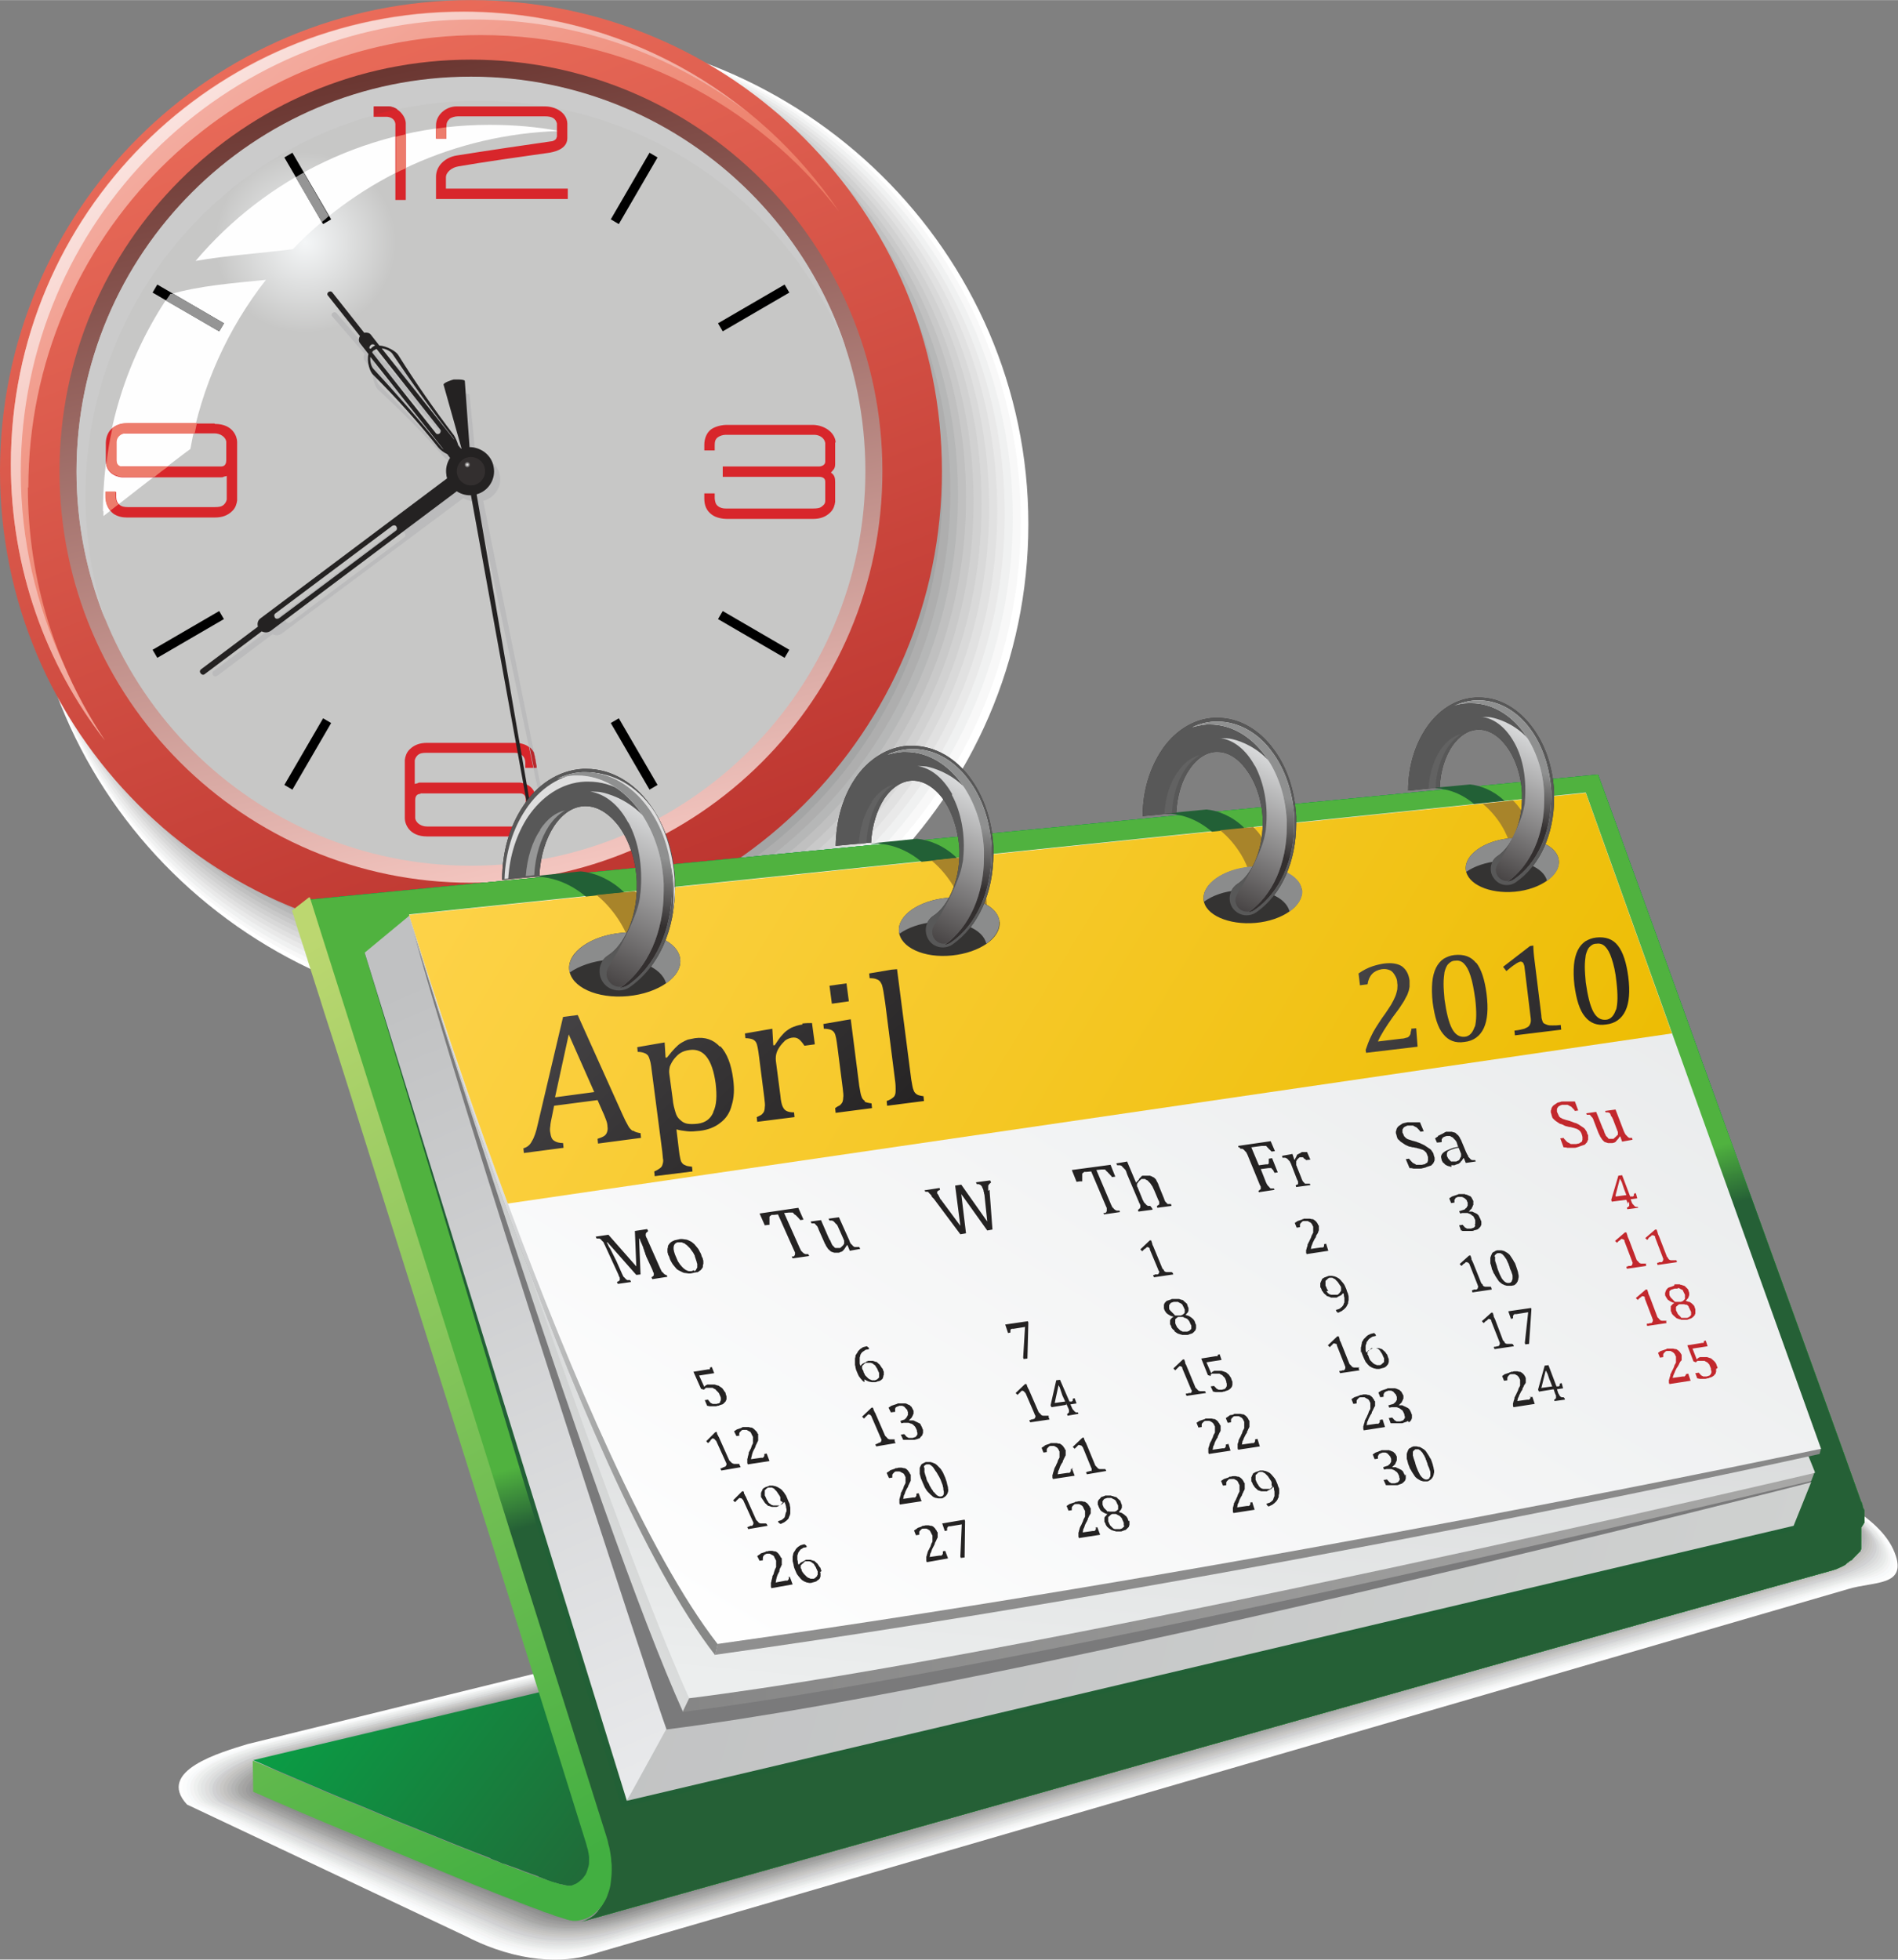 <?xml version="1.0" encoding="UTF-8"?>
<svg width="568.85" height="587.18" fill-rule="evenodd" image-rendering="optimizeQuality" shape-rendering="geometricPrecision" text-rendering="geometricPrecision" viewBox="0 0 4018 4147" xmlns="http://www.w3.org/2000/svg" xmlns:xlink="http://www.w3.org/1999/xlink">
 <rect x="0" y="0" width="4018" height="4147" fill="#808080" stroke="none"/>
 <defs>
  <linearGradient id="g" x1="2874.4" x2="3453.1" y1="1988" y2="2222.2" gradientUnits="userSpaceOnUse">
   <stop stop-color="#464446" offset="0"/>
   <stop stop-color="#242222" offset="1"/>
  </linearGradient>
  <linearGradient id="f" x1="1445.3" x2="3840.8" gradientUnits="userSpaceOnUse">
   <stop stop-color="#868686" offset="0"/>
   <stop stop-color="#a8a8a7" offset="1"/>
  </linearGradient>
  <linearGradient id="ai" x1="83.079" x2="1526.6" y1=".656" y2="1591.7" gradientUnits="userSpaceOnUse">
   <stop stop-color="#fefefe" offset="0"/>
   <stop stop-color="#e65b44" offset="1"/>
  </linearGradient>
  <linearGradient id="c" x1="2751.2" x2="2568" y1="1578.7" y2="1940.1" gradientUnits="userSpaceOnUse">
   <stop stop-color="#eef0f1" offset="0"/>
   <stop stop-color="#363232" offset="1"/>
  </linearGradient>
  <linearGradient id="j" x1="265.62" x2="1533.7" y1="-18.09" y2="1610.4" gradientUnits="userSpaceOnUse">
   <stop stop-color="#f6bbb2" offset="0"/>
   <stop stop-color="#e54f2f" offset="1"/>
  </linearGradient>
  <linearGradient id="i" x1="633.08" x2="1387.4" y1="3459.6" y2="4031.8" gradientUnits="userSpaceOnUse">
   <stop stop-color="#07a346" offset="0"/>
   <stop stop-color="#256036" offset="1"/>
  </linearGradient>
  <linearGradient id="h" x1="2265.8" x2="2440.1" y1="3617.6" y2="1732.2" gradientUnits="userSpaceOnUse">
   <stop stop-color="#eceeee" offset="0"/>
   <stop stop-color="#bcbdbe" offset="1"/>
  </linearGradient>
  <linearGradient id="as" x1="3874.7" x2="1293.5" y1="3154.7" y2="2412.8" gradientUnits="userSpaceOnUse">
   <stop stop-color="#cfd1d0" offset="0"/>
   <stop stop-color="#c0c1c2" offset="1"/>
  </linearGradient>
  <linearGradient id="ar" x1="432.08" x2="1399.3" y1="2112.3" y2="3851.7" gradientUnits="userSpaceOnUse">
   <stop stop-color="#bcd770" offset="0"/>
   <stop stop-color="#42af41" offset="1"/>
  </linearGradient>
  <linearGradient id="aq" x1="1186.2" x2="808.09" y1="1886.5" y2="107.73" gradientUnits="userSpaceOnUse">
   <stop stop-color="#f7c9c3" offset="0"/>
   <stop stop-color="#67332e" offset="1"/>
  </linearGradient>
  <linearGradient id="ap" x1="600.1" x2="1394.2" y1="-37.179" y2="2031.4" gradientUnits="userSpaceOnUse">
   <stop stop-color="#ec6f5c" offset="0"/>
   <stop stop-color="#ba322d" offset="1"/>
  </linearGradient>
  <linearGradient id="ao" x1="1196.4" x2="3208.3" y1="1501.8" y2="2721.9" gradientUnits="userSpaceOnUse">
   <stop stop-color="#fdd247" offset="0"/>
   <stop stop-color="#edbd04" offset="1"/>
  </linearGradient>
  <linearGradient id="an" x1="2058.6" x2="1255" y1="3831.4" y2="1919" gradientUnits="userSpaceOnUse">
   <stop stop-color="#f0f1f3" offset="0"/>
   <stop stop-color="#c0c1c2" offset="1"/>
  </linearGradient>
  <linearGradient id="am" x1="827.05" x2="2340.7" y1="3183.5" y2="2275.3" gradientUnits="userSpaceOnUse">
   <stop stop-color="#eceeee" offset="0"/>
   <stop stop-color="#878887" offset="1"/>
  </linearGradient>
  <linearGradient id="aj" x1="2986.6" x2="1734" y1="1575.6" y2="3581.3" gradientUnits="userSpaceOnUse">
   <stop stop-color="#e8eaeb" offset="0"/>
   <stop stop-color="#fefefe" offset="1"/>
  </linearGradient>
  <linearGradient id="e" x1="3221.8" x2="3142.5" y1="1522.7" y2="1826" gradientUnits="userSpaceOnUse">
   <stop stop-color="#fefefe" offset="0"/>
   <stop stop-color="#8f9090" offset="1"/>
  </linearGradient>
  <linearGradient id="ae" x1="1841.1" x2="917.2" y1="2943.7" y2="2395.4" gradientUnits="userSpaceOnUse">
   <stop stop-color="#fefefe" offset="0"/>
   <stop stop-color="#878887" offset="1"/>
  </linearGradient>
  <linearGradient id="ad" x1="2067.8" x2="2531.4" y1="1983.1" y2="3713.3" gradientUnits="userSpaceOnUse">
   <stop stop-color="#13aa44" offset="0"/>
   <stop stop-color="#0c7e41" offset="1"/>
  </linearGradient>
  <linearGradient id="ac" x1="1677.2" x2="1081.1" y1="2846.5" y2="2492.7" gradientUnits="userSpaceOnUse">
   <stop stop-color="#878887" offset="0"/>
   <stop stop-color="#dcddde" offset="1"/>
  </linearGradient>
  <linearGradient id="ab" x1="2175.5" x2="2423.8" y1="2384.8" y2="3311.6" gradientUnits="userSpaceOnUse">
   <stop stop-color="#13aa44" offset="0"/>
   <stop stop-color="#13aa44" offset="1"/>
  </linearGradient>
  <linearGradient id="d" x1="3197.1" x2="3167.2" y1="1617" y2="1731.7" gradientUnits="userSpaceOnUse">
   <stop stop-color="#8f9090" offset="0"/>
   <stop stop-color="#332f2f" offset="1"/>
  </linearGradient>
  <linearGradient id="x" x1="2250" x2="2349.3" y1="2662.8" y2="3033.6" gradientUnits="userSpaceOnUse">
   <stop stop-color="#0c7e41" offset="0"/>
   <stop stop-color="#50b23f" offset="1"/>
  </linearGradient>
  <linearGradient id="w" x1="2283.1" x2="2316.2" y1="2786.4" y2="2910" gradientUnits="userSpaceOnUse">
   <stop stop-color="#50b23f" offset="0"/>
   <stop stop-color="#256036" offset="1"/>
  </linearGradient>
  <linearGradient id="q" x1="1435.6" x2="1229" y1="1692.3" y2="2099.9" gradientUnits="userSpaceOnUse" xlink:href="#c"></linearGradient>
  <linearGradient id="l" x1="2111" x2="1923.6" y1="1638.9" y2="2008.8" gradientUnits="userSpaceOnUse" xlink:href="#c"></linearGradient>
  <linearGradient id="k" x1="3295.3" x2="3121.6" y1="1531.7" y2="1874.5" gradientUnits="userSpaceOnUse" xlink:href="#c"></linearGradient>
  <linearGradient id="al" x1="1283.6" x2="1779.3" y1="2008.7" y2="2533" gradientUnits="userSpaceOnUse" xlink:href="#g"></linearGradient>
  <linearGradient id="ak" x1="3023.1" x2="2345.1" y1="3535.8" y2="1652.5" gradientUnits="userSpaceOnUse" xlink:href="#f"></linearGradient>
  <linearGradient id="ah" x1="2673.7" x2="2590.1" y1="1569.2" y2="1889" gradientUnits="userSpaceOnUse" xlink:href="#e"></linearGradient>
  <linearGradient id="ag" x1="2031.7" x2="1946.2" y1="1629.2" y2="1956.4" gradientUnits="userSpaceOnUse" xlink:href="#e"></linearGradient>
  <linearGradient id="af" x1="1348.1" x2="1253.9" y1="1681.6" y2="2042.2" gradientUnits="userSpaceOnUse" xlink:href="#e"></linearGradient>
  <linearGradient id="aa" x1="2647.7" x2="2616.1" y1="1668.6" y2="1789.6" gradientUnits="userSpaceOnUse" xlink:href="#d"></linearGradient>
  <linearGradient id="z" x1="2005.1" x2="1972.8" y1="1730.9" y2="1854.7" gradientUnits="userSpaceOnUse" xlink:href="#d"></linearGradient>
  <linearGradient id="y" x1="1318.9" x2="1283.2" y1="1793.7" y2="1930.1" gradientUnits="userSpaceOnUse" xlink:href="#d"></linearGradient>
  <radialGradient id="b" cx="3134.5" cy="1673.1" r="58.137" gradientUnits="userSpaceOnUse">
   <stop stop-color="#585858" offset="0"/>
   <stop stop-color="#585858" offset=".412"/>
   <stop stop-color="#332f2f" offset=".71"/>
   <stop stop-color="#332f2f" offset="1"/>
  </radialGradient>
  <radialGradient id="s" cx="646.34" cy="512.71" r="191.41" gradientUnits="userSpaceOnUse">
   <stop stop-color="#f4f6f7" offset="0"/>
   <stop stop-color="#c7c7c6" offset="1"/>
  </radialGradient>
  <radialGradient id="r" cx="989.28" cy="983.24" r="6.391" gradientUnits="userSpaceOnUse">
   <stop stop-color="#fefefe" offset="0"/>
   <stop stop-color="#332f2f" offset="1"/>
  </radialGradient>
  <radialGradient id="p" cx="672.15" cy="518.39" r="163.46" gradientUnits="userSpaceOnUse">
   <stop stop-color="#e5252a" offset="0"/>
   <stop stop-color="#d8262b" offset="1"/>
  </radialGradient>
  <radialGradient id="a" cx="3134.5" cy="1673.1" r="24.416" gradientUnits="userSpaceOnUse">
   <stop stop-color="#fefefe" offset="0"/>
   <stop stop-color="#585858" offset="1"/>
  </radialGradient>
  <radialGradient id="v" cx="2581.7" cy="1727.7" r="61.31" gradientUnits="userSpaceOnUse" xlink:href="#b"></radialGradient>
  <radialGradient id="u" cx="1937.6" cy="1791.5" r="62.731" gradientUnits="userSpaceOnUse" xlink:href="#b"></radialGradient>
  <radialGradient id="t" cx="1244.4" cy="1860.4" r="69.133" gradientUnits="userSpaceOnUse" xlink:href="#b"></radialGradient>
  <radialGradient id="o" cx="2581.7" cy="1727.7" r="25.75" gradientUnits="userSpaceOnUse" xlink:href="#a"></radialGradient>
  <radialGradient id="n" cx="1937.6" cy="1791.5" r="26.348" gradientUnits="userSpaceOnUse" xlink:href="#a"></radialGradient>
  <radialGradient id="m" cx="1244.4" cy="1860.4" r="29.036" gradientUnits="userSpaceOnUse" xlink:href="#a"></radialGradient>
 </defs>
 <path d="m2177 1109c0 577-475 1044-1061 1044s-1061-468-1061-1044c0-577 475-1044 1061-1044s1061 468 1061 1044z" fill="#fff" fill-rule="nonzero"/>
 <path d="m2161 1102c0 573-471 1037-1053 1037s-1053-464-1053-1037 471-1037 1053-1037 1053 465 1053 1037z" fill="#f8f8f8" fill-rule="nonzero"/>
 <path d="m2144 1095c0 569-468 1031-1045 1031s-1045-461-1045-1031c0-569 468-1031 1045-1031s1045 461 1045 1031z" fill="#f0f1f1" fill-rule="nonzero"/>
 <path d="m2127 1088c0 565-464 1024-1036 1024s-1037-458-1037-1024c0-565 464-1024 1037-1024 572 0 1036 458 1036 1024z" fill="#e9e9e9" fill-rule="nonzero"/>
 <path d="m2111 1081c0 562-460 1017-1028 1017s-1028-455-1028-1017 460-1017 1028-1017 1028 455 1028 1017z" fill="#e1e1e1" fill-rule="nonzero"/>
 <path d="m2094 1074c0 558-457 1010-1020 1010s-1020-452-1020-1010 457-1010 1020-1010 1020 452 1020 1010z" fill="#d9d9d9" fill-rule="nonzero"/>
 <path d="m2078 1067c0 554-453 1003-1012 1003s-1012-449-1012-1003 453-1003 1012-1003 1012 449 1012 1003z" fill="#d1d1d1" fill-rule="nonzero"/>
 <path d="m2061 1061c0 550-449 996-1003 996s-1003-446-1003-996 449-996 1003-996 1003 446 1003 996z" fill="#c9c9c9" fill-rule="nonzero"/>
 <path d="m2045 1054c0 547-446 990-995 990-550 0-995-443-995-990s446-990 995-990c550 0 995 443 995 990z" fill="#c0c0c0" fill-rule="nonzero"/>
 <path d="m2028 1047c0 543-442 983-987 983s-987-440-987-983 442-983 987-983 987 440 987 983z" fill="#b6b7b7" fill-rule="nonzero"/>
 <path d="m2012 1040c0 539-438 976-979 976-540 0-979-437-979-976s438-976 979-976 979 437 979 976z" fill="#aeaeae" fill-rule="nonzero"/>
 <path d="m1995 1033c0 535-434 969-970 969s-970-434-970-969 434-969 970-969 970 434 970 969z" fill="#a4a5a5" fill-rule="nonzero"/>
 <path d="m1979 1026c0 531-431 962-962 962s-962-431-962-962 431-962 962-962 962 431 962 962z" fill="#9b9b9b" fill-rule="nonzero"/>
 <path d="m1994 997c0-551-446-997-997-997s-997 446-997 997 446 997 997 997 997-446 997-997z" fill="url(#ap)"/>
 <path d="m60 1032c0-529 429-958 958-958 309 0 583 146 758 373-172-255-464-423-795-423-529 0-958 429-958 958 0 220 74 423 199 584-103-153-163-337-163-535z" fill="url(#j)"/>
 <path d="m23 983c0 220 74 423 199 584-34-51-64-106-88-163-57-123-90-260-90-405 0-529 429-958 958-958 220 0 422 74 584 199-165-135-375-215-605-215-529 0-958 429-958 958z" fill="url(#ai)"/>
 <path d="m1868 997c0-481-390-871-871-871s-871 390-871 871 390 871 871 871 871-390 871-871z" fill="url(#aq)"/>
 <path d="m1832 997c0-461-374-835-835-835s-835 374-835 835 374 835 835 835 835-374 835-835z" fill="url(#s)"/>
 <path d="m181 1048c0-461 374-835 835-835 350 0 650 216 774 522-110-332-424-572-793-572-461 0-835 374-835 835 0 111 22 217 61 314-27-83-42-171-42-263z" fill="#cbcbcb" fill-rule="nonzero"/>
 <path d="m1e3 997c0-2-1-3-3-3s-3 1-3 3 1 3 3 3 3-1 3-3z" fill-rule="nonzero"/>
 <path d="m1036 264c-249 0-473 112-622 288 68-12 139-16 206-25 143-149 343-243 564-250-48-9-97-13-147-13zm-817 817v11s152-119 184-142c24-134 80-256 160-358-68 7-140 12-204 31-89 131-141 289-141 459z" fill="#fefefe" fill-rule="nonzero"/>
 <path d="m701 464-17 10-82-141 17-10z" fill-rule="nonzero"/>
 <path d="m474 684-10 17-141-82 10-17z" fill-rule="nonzero"/>
 <path d="m643 365c-6 3-11 6-17 10l55 95c5-4 10-8 15-13l-53-92zm-283 258c-3 4-6 9-9 13l113 65 10-17-108-63c-2 1-4 1-6 1z" fill="#959595" fill-rule="nonzero"/>
 <path d="m464 1293 10 17-141 82-10-17z" fill-rule="nonzero"/>
 <path d="m684 1520 17 10-82 141-17-10z" fill-rule="nonzero"/>
 <path d="m1293 1530 17-10 82 141-17 10z" fill-rule="nonzero"/>
 <path d="m1520 1310 10-17 141 82-10 17z" fill-rule="nonzero"/>
 <path d="m1530 701-10-17 141-82 10 17z" fill-rule="nonzero"/>
 <path d="m1310 474-17-10 82-141 17 10z" fill-rule="nonzero"/>
 <path d="m1769 935c-2-20-23-35-47-36h-183c-11 0-24 3-33 9-10 7-15 20-15 33v12h22v-11c0-7 1-13 7-17 4-3 11-5 16-5h188c10 0 21 6 23 17v40c0 7-8 10-13 10h-204v22h204c6 0 13 2 13 10v41c0 7-5 10-9 13-3 2-8 3-16 3h-186c-5 0-11-1-16-5s-6-8-7-16v-11h-22v11c0 15 5 26 16 34 9 7 24 9 31 9h183c15 0 27-4 37-14 7-7 9-15 10-22v-42c0-8-1-15-9-20 5-6 9-8 9-18v-45zm-650 645c-9-6-19-8-28-8h-187c-15 0-27 4-37 14-7 7-9 15-10 22v124c0 10 8 38 47 38h185c11 0 21-2 30-9 10-7 15-20 15-33v-37c0-32-32-35-34-35h-210c-2 0-4 0-5 1-2 1-5 1-7 2v-50c1-5 4-10 9-13 3-2 8-3 16-3h185c6 0 13 1 17 5 5 4 7 10 7 16v11h22v-11c0-15-5-26-16-35zm-229 99h211c2 0 12 0 12 13v39c0 3 0 5-3 10-3 6-9 8-16 8h-190c-12 0-23-7-25-17v-39c0-13 9-13 11-13zm-436-783h-185c-11 0-21 2-30 9-10 7-15 20-15 33v37c0 32 32 35 34 35h210c2 0 4 0 5-1 2-1 5-1 7-2v50c-1 5-4 10-9 13-3 2-8 3-16 3h-185c-6 0-13-1-17-5-5-4-7-10-7-16v-11h-22v11c0 15 5 26 16 35 9 6 19 8 28 8h187c15 0 27-4 37-14 7-7 9-15 10-22v-124c0-10-8-38-47-38zm25 78c0 13-9 13-11 13h-211c-2 0-12 0-12-13v-39c0-9 8-18 19-18h190c12 0 23 7 25 17v39zm465-599c0-11 13-21 26-23 51-9 136-21 193-29 18-3 38-11 38-31v-31c-1-23-25-36-47-36h-188c-21 0-43 17-43 40v28h22v-25c0-9 2-12 7-17 4-3 12-5 17-5h185c14 0 22 4 25 15v28c-1 2-1 3-2 5-3 3-7 5-11 5-42 6-138 20-200 30-23 4-43 21-43 45v47h279v-22h-258v-26zm-85 48v-163c-1-17-19-35-38-35h-30v22h29c9 1 16 6 17 15v161h21z" fill="url(#p)"/>
 <path d="m923 293h22v-24c-7 1-14 2-22 3v21zm-85 73c7-4 14-7 21-10v-72c-7 2-14 3-21 5v77zm341-89v1h4c-1 0-3 0-4-1zm-934 763h-22v11c0 12 4 22 11 29 5-4 11-8 17-13-5-4-6-10-6-16v-11zm-6-135-1 1c-6 25-10 51-13 77 5 23 31 26 33 26h69c10-8 19-15 29-22h-97c-2 0-12 0-12-13v-39c0-9 8-18 19-18h146c2-7 3-15 5-22h-146c-11 0-21 2-30 9z" fill="#ed7c6c" fill-rule="nonzero"/>
 <path d="m792 225v18c16-4 32-9 49-12-6-4-12-6-19-6h-30z" fill="#c7282d" fill-rule="nonzero"/>
 <path d="m1157 1724-134-664c25-7 40-31 35-55s-27-40-51-38l-13-132c-1-3-20-3-23-2-4 1-22 7-21 11l40 126-6-7c-2-8-6-15-10-20-42-51-82-103-120-158-5-7-24-18-40-18l-19-22c-3-4-9-5-14-3l-69-80c-2-2-5-2-8 0-2 2-3 5-1 7l69 80c-3 5-3 10 0 14l18 21c-3 15 4 35 11 41 49 45 96 93 139 142 4 5 12 10 20 13l6 7c-7 10-11 23-8 36 0 2 1 4 2 6l-385 287c-6 4-8 11-6 17l-117 87c-3 2-3 6-1 9s6 3 9 1l117-88c6 3 13 3 19-1l385-287c9 5 19 8 29 7l140 663c1 3 2 6 4 6s2-3 1-7zm-212-792c2 2 1 5-1 7s-6 2-8 0l-137-159c1-2 2-3 4-4s3-2 5-3l137 158zm-151-158c-2-2-1-5 1-7s6-2 8 0l1 1c-2 1-4 2-5 3l-4 4-1-1zm154 194c-46-52-94-103-145-153-5-4-8-15-7-24l157 182c-2-1-4-3-5-5zm-129-195c10 1 19 6 23 11 42 57 85 112 130 165 1 1 2 3 3 4l-156-181zm37 364-241 180c-3 2-7 2-9-1s-2-7 1-9l241-180c3-2 7-2 9 1s2 7-1 9z" fill="#bbbbbc" fill-rule="nonzero"/>
 <path d="m1130 1592c-2-4-5-8-9-11l9 44h6v-4l-6-30z" fill="#b7282c" fill-rule="nonzero"/>
 <path d="m952 1008-400 300c-6 4-8 11-6 18l-120 90c-3 2-4 6-1 9 2 3 6 4 9 1l120-90c6 3 13 3 19-1l400-300c15 9 35 9 50-3 20-15 24-43 9-63s-43-24-63-9c-15 11-21 30-17 48zm-361 300c-3 2-7 2-9-1s-2-7 1-9l247-185c3-2 7-2 9 1s2 7-1 9l-247 185z" fill="#242222" fill-rule="nonzero"/>
 <path d="m979 953-9-11c-2-8-6-16-9-21-42-55-81-111-118-170-5-8-24-19-40-20l-18-23c-3-4-9-5-14-4l-68-86c-2-2-5-2-8 0-2 2-3 5-1 7l68 86c-3 5-3 11 0 15l18 23c-4 16 3 38 10 44 49 49 95 100 138 154 4 5 12 11 19 14l8 11c-10 16-10 37 2 53 15 20 44 23 63 7 20-16 23-44 7-64-12-15-32-21-50-15zm-171-216c10 1 20 7 23 12 41 61 84 121 128 177 1 1 2 3 3 5l-154-194zm-25 1c-2-2-1-5 2-8 2-2 6-2 8 0l1 1c-2 1-4 2-5 3-2 1-3 3-4 4l-1-1zm5 7c1-2 2-3 4-4s4-2 5-3l135 171c2 2 1 5-1 8-3 2-6 2-8 0l-135-171zm146 201c-45-56-93-111-143-165-5-5-8-16-7-26l155 196c-2-2-4-3-5-5z" fill="#242222" fill-rule="nonzero"/>
 <path d="m945 1006c4 25 27 43 52 42l128 705c1 4 2 6 4 6s2-4 2-7l-122-706c25-7 41-32 36-58-4-25-27-42-51-42l-10-140c-1-4-20-3-24-3-4 1-22 7-21 11l38 135c-22 9-36 32-32 56z" fill="#242222" fill-rule="nonzero"/>
 <path d="m1027 997c0-17-14-30-30-30-17 0-30 14-30 30 0 17 14 30 30 30 17 0 30-14 30-30z" fill="url(#r)"/>
 <path d="m4011 3286c28 72-44 60-99 77l-2663 774c-55 17-151 18-262-39l-591-279c-67-72 73-111 128-128l2646-649c55-17 201-3 335 14 0 0 444 69 506 230z" fill="#fefefe" fill-rule="nonzero"/>
 <path d="m4006 3282c28 70-43 61-97 78l-2651 771c-57 18-152 21-262-35 0 0-586-275-592-277-66-70 72-109 127-126l2641-650c54-17 200-5 332 12 0 0 438 71 502 227z" fill="#fbfcfc" fill-rule="nonzero"/>
 <path d="m4001 3277c29 68-41 63-95 80l-2639 768c-58 18-154 23-262-31 0 0-582-271-593-276-64-68 71-107 125-124l2637-652c54-17 199-7 328 11 0 0 433 74 498 225z" fill="#f7f9fa" fill-rule="nonzero"/>
 <path d="m3995 3273c30 65-39 64-93 81l-2627 765c-60 19-155 25-262-27 0 0-578-267-594-275-63-65 70-105 124-122l2633-653c53-17 197-9 325 9 0 0 427 76 494 223z" fill="#f4f4f4" fill-rule="nonzero"/>
 <path d="m3990 3269c30 63-38 66-91 82l-2616 761c-62 19-156 27-262-23 0 0-574-263-595-274-62-63 69-104 122-120l2628-655c53-17 196-11 322 8 0 0 422 79 491 220z" fill="#eef0ef" fill-rule="nonzero"/>
 <path d="m3985 3265c31 61-36 67-89 84l-2604 758c-64 20-157 30-262-19 0 0-569-259-596-273-61-60 68-102 121-118l2624-656c52-16 195-13 319 6 0 0 417 81 487 218z" fill="#e8eae9" fill-rule="nonzero"/>
 <path d="m3979 3261c32 58-35 69-87 85l-2592 755c-66 21-159 32-262-15 0 0-565-255-597-272-60-58 67-100 119-116l2620-657c52-16 193-15 315 5 0 0 412 84 483 215z" fill="#e3e5e5" fill-rule="nonzero"/>
 <path d="m3974 3257c32 56-33 71-85 87l-2580 752c-68 21-160 34-262-11 0 0-561-251-598-271-59-56 66-98 118-114l2615-659c51-16 192-17 312 4 0 0 406 87 479 213z" fill="#dfdfdf" fill-rule="nonzero"/>
 <path d="m3969 3253c33 54-32 72-83 88l-2568 748c-70 22-161 37-262-7 0 0-557-247-599-270-57-53 65-96 116-112l2611-660c51-16 191-19 309 2 0 0 401 89 476 211z" fill="#d8dada" fill-rule="nonzero"/>
 <path d="m3963 3249c34 51-30 74-81 90l-2556 745c-72 22-162 39-262-3 0 0-552-243-600-268-56-51 64-94 115-110l2607-662c51-16 190-21 306 1 0 0 396 92 472 208z" fill="#d1d1d3" fill-rule="nonzero"/>
 <path d="m3958 3244c34 49-28 75-79 91l-2545 742c-73 23-164 41-262 0 0 0-548-239-601-267-55-48 63-93 113-108l2602-663c50-16 188-23 303-1 0 0 390 94 468 206z" fill="#cdcdcd" fill-rule="nonzero"/>
 <path d="m3953 3240c35 47-27 77-76 93l-2533 739c-75 23-165 44-263 4 0 0-544-236-602-266-54-46 62-91 112-106l2598-665c50-16 187-25 299-2 0 0 385 97 465 204z" fill="#c9c8c6" fill-rule="nonzero"/>
 <path d="m3947 3236c36 44-25 79-74 94l-2521 736c-77 24-166 46-263 8 0 0-540-232-603-265-52-44 61-89 110-104l2594-666c49-15 186-27 296-4 0 0 380 100 461 201z" fill="#c3c2c0" fill-rule="nonzero"/>
 <path d="m3942 3232c36 42-24 80-72 96l-2509 732c-79 25-168 48-263 12 0 0-535-228-604-264-51-41 60-87 109-102l2589-668c49-15 185-29 293-5 0 0 374 102 457 199z" fill="#bcbcbb" fill-rule="nonzero"/>
 <path d="m3937 3228c37 40-22 82-70 97l-2497 729c-81 25-169 51-263 16 0 0-531-224-605-263-50-39 59-85 107-100l2585-669c48-15 183-31 290-7 0 0 369 105 453 196z" fill="#b5b5b5" fill-rule="nonzero"/>
 <path d="m3932 3224c37 37-20 83-68 98l-2485 726c-83 26-170 53-263 20 0 0-527-220-606-262-49-36 58-83 106-98l2581-670c48-15 182-33 286-8 0 0 363 108 450 194z" fill="#afb0ae" fill-rule="nonzero"/>
 <path d="m3926 3220c38 35-19 85-66 100l-2474 723c-85 26-171 55-263 24 0 0-523-216-607-261-48-34 57-81 104-96l2576-672c47-15 181-35 283-10 0 0 358 110 446 192z" fill="#a8a8a7" fill-rule="nonzero"/>
 <path d="m3921 3216c39 33-17 87-64 101l-2462 719c-87 27-173 58-263 28 0 0-518-212-608-259-47-32 56-80 103-94l2572-673c47-15 179-37 280-11 0 0 352 113 442 189z" fill="#a4a3a2" fill-rule="nonzero"/>
 <path d="m3916 3212c39 30-16 88-62 103l-2450 716c-88 27-174 60-263 32 0 0-514-208-609-258-45-29 55-78 101-92l2568-675c46-15 178-39 277-13 0 0 347 115 438 187z" fill="#9d9d9d" fill-rule="nonzero"/>
 <path d="m3910 3207c40 28-14 90-60 104l-2438 713c-90 28-175 62-263 36 0 0-510-204-610-257-44-27 54-76 100-90l2563-676c46-14 177-41 274-14 0 0 341 118 435 184z" fill="#989897" fill-rule="nonzero"/>
 <path d="m3905 3203c40 26-13 91-58 106l-2426 710c-92 29-176 65-263 40 0 0-506-200-611-256-43-24 53-74 98-88l2559-678c46-14 176-43 270-15 0 0 336 121 431 182z" fill="#929292" fill-rule="nonzero"/>
 <path d="m3900 3199c41 24-11 93-56 107l-2414 706c-94 29-178 67-263 44 0 0-501-196-612-255-42-22 52-72 97-86l2555-679c45-14 174-45 267-17 0 0 330 124 427 180z" fill="#8b8c8c" fill-rule="nonzero"/>
 <path d="m1484 3500-948 225s4 2 12 5 18 8 32 14 30 13 49 21 40 17 63 27 48 20 73 30c26 11 52 22 79 33s55 22 82 33 54 22 80 32c10 4 21 8 31 12 0 0 1 0 1 1 2 1 5 2 7 3 6 2 11 4 17 7 1 0 2 1 3 1s3 1 4 1c3 1 6 2 8 3 6 2 11 4 17 6 1 0 2 1 3 1 2 1 3 1 5 2 3 1 7 3 10 4 2 1 4 1 6 2s3 1 5 2 4 1 6 2c3 1 6 2 8 3 1 0 3 1 4 2 3 1 5 2 8 3 1 1 3 1 5 2 1 0 2 1 2 1 1 0 1 0 2 1 1 0 1 0 2 1 5 2 9 3 13 4h1c4 1 8 3 12 4h4c1 0 2 1 4 1 1 0 2 1 3 1s2 0 3 1h12c91-25 181-49 271-74v-416z" fill="url(#i)"/>
 <path d="m3947 3222v-25c0-1 0-2-1-2 0-1 0-2-1-2 0-1 0-2-1-2v-1c0-1-1-3-1-4s-1-3-1-4-1-3-2-4c-46-130-104-289-164-455-60-165-122-337-179-494-56-156-108-298-146-403s-63-174-68-187l-2730 265c5 16 33 105 76 240s100 317 164 518c64 202 134 424 201 638 68 215 133 421 186 589 2 6 4 12 5 18v1c1 6 3 12 4 18s2 12 2 18c1 6 1 11 1 17 0 10-1 20-2 28-1 9-3 16-6 23-1 3-3 7-4 10s-3 6-5 9-3 5-5 8c-2 2-4 5-5 7l-5 5-3 3c-2 1-4 3-6 4-1 1-2 2-3 2l-6 3c-1 0-1 1-2 1l-9 3c896-250 1754-495 2649-744l9-3c1-1 3-1 4-2 2-1 3-1 5-2 1-1 3-2 4-2 2-1 3-2 5-3l3-3c2-1 3-2 5-4 1 0 1-1 2-1 0 0 1-1 2-1 0 0 1-1 2-1 0-1 1-1 1-2l1-1 1-1 1-1 1-1s0-1 1-1l1-1 1-1 1-1 1-1s0-1 1-1c0 0 0-1 1-1 0 0 0-1 1-1 0 0 0-1 1-1 0 0 0-1 1-1 0 0 0-1 1-1 0 0 0-1 1-1 0 0 0-1 1-1v-2s0-1 1-1v-46z" fill="url(#ab)"/>
 <path d="m3947 3222v-25c0-1 0-2-1-2 0-1 0-2-1-2 0-1 0-2-1-2v-1c0-1-1-3-1-4s-1-3-1-4-1-3-2-4c-46-130-104-289-164-455-60-165-122-337-179-494-56-156-108-298-146-403s-63-174-68-187l-2730 265c5 16 33 105 76 240s100 317 164 518c64 202 134 424 201 638 68 215 133 421 186 589 2 6 4 12 5 18v1c1 6 3 12 4 18s2 12 2 18c1 6 1 11 1 17 0 10-1 20-2 28-1 9-3 16-6 23-1 3-3 7-4 10s-3 6-5 9-3 5-5 8c-2 2-4 5-5 7l-5 5-3 3c-2 1-4 3-6 4-1 1-2 2-3 2l-6 3c-1 0-1 1-2 1l-9 3c896-250 1754-495 2649-744l9-3c1-1 3-1 4-2 2-1 3-1 5-2 1-1 3-2 4-2 2-1 3-2 5-3l3-3c2-1 3-2 5-4 1 0 1-1 2-1 0 0 1-1 2-1 0 0 1-1 2-1 0-1 1-1 1-2l1-1 1-1 1-1 1-1s0-1 1-1l1-1 1-1 1-1 1-1s0-1 1-1c0 0 0-1 1-1 0 0 0-1 1-1 0 0 0-1 1-1 0 0 0-1 1-1 0 0 0-1 1-1 0 0 0-1 1-1 0 0 0-1 1-1v-2s0-1 1-1v-46z" fill="url(#ad)"/>
 <path d="m3947 3222v-25c0-1 0-2-1-2 0-1 0-2-1-2 0-1 0-2-1-2v-1c0-1-1-3-1-4s-1-3-1-4-1-3-2-4c-46-130-104-289-164-455-60-165-122-337-179-494-56-156-108-298-146-403s-63-174-68-187l-2730 265c5 16 33 105 76 240s100 317 164 518c64 202 134 424 201 638 68 215 133 421 186 589 2 6 4 12 5 18v1c1 6 3 12 4 18s2 12 2 18c1 6 1 11 1 17 0 10-1 20-2 28-1 9-3 16-6 23-1 3-3 7-4 10s-3 6-5 9-3 5-5 8c-2 2-4 5-5 7l-5 5-3 3c-2 1-4 3-6 4-1 1-2 2-3 2l-6 3c-1 0-1 1-2 1l-9 3c896-250 1754-495 2649-744l9-3c1-1 3-1 4-2 2-1 3-1 5-2 1-1 3-2 4-2 2-1 3-2 5-3l3-3c2-1 3-2 5-4 1 0 1-1 2-1 0 0 1-1 2-1 0 0 1-1 2-1 0-1 1-1 1-2l1-1 1-1 1-1 1-1s0-1 1-1l1-1 1-1 1-1 1-1s0-1 1-1c0 0 0-1 1-1 0 0 0-1 1-1 0 0 0-1 1-1 0 0 0-1 1-1 0 0 0-1 1-1 0 0 0-1 1-1 0 0 0-1 1-1v-2s0-1 1-1v-46z" fill="url(#x)"/>
 <path d="m3947 3222v-25c0-1 0-2-1-2 0-1 0-2-1-2 0-1 0-2-1-2v-1c0-1-1-3-1-4s-1-3-1-4-1-3-2-4c-46-130-104-289-164-455-60-165-122-337-179-494-56-156-108-298-146-403s-63-174-68-187l-2730 265c5 16 33 105 76 240s100 317 164 518c64 202 134 424 201 638 68 215 133 421 186 589 2 6 4 12 5 18v1c1 6 3 12 4 18s2 12 2 18c1 6 1 11 1 17 0 10-1 20-2 28-1 9-3 16-6 23-1 3-3 7-4 10s-3 6-5 9-3 5-5 8c-2 2-4 5-5 7l-5 5-3 3c-2 1-4 3-6 4-1 1-2 2-3 2l-6 3c-1 0-1 1-2 1l-9 3c896-250 1754-495 2649-744l9-3c1-1 3-1 4-2 2-1 3-1 5-2 1-1 3-2 4-2 2-1 3-2 5-3l3-3c2-1 3-2 5-4 1 0 1-1 2-1 0 0 1-1 2-1 0 0 1-1 2-1 0-1 1-1 1-2l1-1 1-1 1-1 1-1s0-1 1-1l1-1 1-1 1-1 1-1s0-1 1-1c0 0 0-1 1-1 0 0 0-1 1-1 0 0 0-1 1-1 0 0 0-1 1-1 0 0 0-1 1-1 0 0 0-1 1-1 0 0 0-1 1-1v-2s0-1 1-1v-46z" fill="url(#w)"/>
 <path d="m656 1899c5 16 33 105 76 240s100 317 164 518c64 202 134 424 201 638 68 215 133 421 186 589 2 6 4 13 5 19 2 6 3 12 4 18s2 12 2 18c1 6 1 11 1 17 0 10-1 20-2 28-1 9-3 16-6 24-2 7-5 13-9 19-3 6-7 10-11 14s-8 8-12 11-8 5-12 7-8 3-12 4-8 2-12 2h-6c-2 0-4-1-7-1-2-1-5-1-7-2l-9-3c-3-1-6-2-10-3s-7-2-11-4c-4-1-8-3-12-4s-9-3-13-5c-9-3-19-7-30-11-10-4-21-8-33-13-11-4-23-9-36-14-12-5-25-10-38-15-51-21-107-44-162-67-54-23-107-45-153-64-45-19-85-36-112-48s-44-19-44-19l-1-66s4 2 12 5 18 8 32 14 30 13 49 21 40 17 63 27 48 20 73 30c26 11 52 22 79 33s55 22 82 33 54 22 80 32c19 8 38 15 56 22s35 13 50 19c16 6 30 11 42 15s23 8 32 10c3 1 5 2 8 2 2 1 5 1 6 1 2 0 3 1 4 1h2c2 0 4 0 6-1s5-2 7-3c3-1 5-3 8-5 2-2 5-4 7-6 2-3 4-5 6-8s3-6 4-9 2-7 3-10c1-4 1-7 1-12v-7c0-3-1-5-1-8-1-3-1-6-2-9s-2-7-3-11c-39-126-86-275-136-434s-103-327-155-492c-52-164-102-324-148-469-45-143-85-271-117-369-10-33-20-62-28-88s-15-48-21-66-10-32-13-42-5-15-5-15l36-28z" fill="url(#ar)"/>
 <path d="m3477 2109-1346-248-1359 155 544 1809 2492-589z" fill="#226036" fill-rule="nonzero"/>
 <path d="m3291 1756-1103 83-783 1810-78 162 2470-582 37-92-2-4 2 1 7-19z" fill="url(#as)"/>
 <path d="m865 1939-93 77 555 1795s74-134 116-211c229-317 863-1164 1100-1539l-1677-122z" fill="url(#an)"/>
 <path d="m1452 3603c-25-69-503-1425-581-1649 91 349 512 1630 540 1706 765-96 2423-523 2423-523l-567-1333s-1195 1588-1815 1799z" fill="#7a7a7b" fill-rule="nonzero"/>
 <path d="m865 1939s399 1282 581 1684l858-1787-1438 103z" fill="url(#am)"/>
 <path d="m3277 1766-974 70-858 1787c765-96 2389-489 2389-489l7-18-563-1350z" fill="url(#f)"/>
 <path d="m865 1939s412 1253 594 1655c765-96 2383-477 2383-477v-2l-550-1359-2427 183z" fill="url(#h)"/>
 <path d="m3177 1787c14-1-2 4 45 0 0-84-66-123-110-127l-85 8h-1c92-4 144 85 151 119z" fill="#226036" fill-rule="nonzero"/>
 <path d="m866 1936s351 1185 648 1567l379-1665-1027 99z" fill="url(#ae)"/>
 <path d="m866 1936s351 1185 648 1567l379-1665-1027 99z" fill="url(#ac)"/>
 <path d="m3355 1686-1462 151-379 1665c1158-162 2338-425 2338-425l3-11-500-1381z" fill="url(#ak)"/>
 <path d="m3855 3066s-1178 251-2336 413c-296-381-653-1544-653-1544l2491-258 498 1389z" fill="url(#aj)"/>
 <path d="m2625 1852c15-1-2 4 49 0 0-91-72-135-120-139l-93 9h-1c100-5 158 93 165 129z" fill="#226036" fill-rule="nonzero"/>
 <path d="m2016 1922c16-1-2 4 52 0 0-97-76-143-127-147l-99 10h-1c106-5 167 98 174 137z" fill="#226036" fill-rule="nonzero"/>
 <path d="m1311 2005c18-1-2 5 57 0 0-106-84-157-139-161l-108 11h-1c116-6 183 108 191 150z" fill="#226036" fill-rule="nonzero"/>
 <path d="m3539 2186-182-508-2491 258s86 280 209 611l2464-360z" fill="url(#ao)"/>
 <path d="m1334 2003c18-1-3 5 57 0 0-52-20-91-47-117l-81 8c43 35 67 84 72 109z" fill="#a8842a" fill-rule="nonzero"/>
 <path d="m2037 1920c16-1-2 4 52 0 0-48-18-83-43-107l-74 8c39 32 61 77 65 99z" fill="#a8842a" fill-rule="nonzero"/>
 <path d="m2645 1851c15-1-2 4 49 0 0-45-17-78-41-101l-70 7c37 30 58 72 62 93z" fill="#a8842a" fill-rule="nonzero"/>
 <path d="m3195 1786c14-1-2 4 45 0 0-41-16-72-37-92l-64 7c34 28 53 66 57 86z" fill="#a8842a" fill-rule="nonzero"/>
 <path d="m1440 2030c4 37-46 72-111 78s-120-19-124-56 46-72 111-78 120 19 124 56z" fill="#343332" fill-rule="nonzero"/>
 <path d="m1440 2030c-4-37-59-62-124-56s-114 41-111 78c0 2 1 4 1 6 20-14 49-24 81-27 61-6 114 16 123 50 20-14 32-32 30-51z" fill="#8b8c8c" fill-rule="nonzero"/>
 <path d="m1142 1852c2-42 14-78 31-104 19-28 41-41 64-42h3c23 0 47 13 69 41 21 28 37 70 39 118v13c0 68-29 124-61 144-19 12-23 38-11 56 8 12 21 18 34 18 8 0 16-2 23-7 62-43 96-122 96-211v-16c-3-63-23-119-55-162s-79-73-133-73h-7c-53 3-98 35-126 78-29 43-45 97-45 157l81-8z" fill="url(#t)"/>
 <path d="m1142 1852c2-42 14-78 31-104 19-28 41-41 64-42h3c23 0 47 13 69 41 21 28 37 70 39 118v13c0 68-29 124-61 144-19 12-23 38-11 56 8 12 21 18 34 18 8 0 16-2 23-7 62-43 96-122 96-211v-16c-3-63-23-119-55-162s-79-73-133-73h-7c-53 3-98 35-126 78-29 43-45 97-45 157l81-8z" fill="url(#m)"/>
 <path d="m1428 1877v-16c-3-53-18-102-41-141-3-4-5-8-8-12-32-43-79-73-133-73h-7c-53 3-98 35-126 78-27 40-43 91-45 147l8-1c3-49 18-95 42-131 28-41 70-72 121-74h7c52 0 97 29 127 70 31 41 50 95 53 155v16c0 17-1 33-4 48 4-21 7-43 7-65z" fill="#dedede" fill-rule="nonzero"/>
 <path d="m1144 1756c-17 24-28 59-31 98l18-2c2-42 14-78 31-104 11-16 22-26 34-33-19 4-37 17-53 41z" fill="#969797" fill-rule="nonzero"/>
 <path d="m1330 1740c22 40 31 94 26 148-1 5-1 10-2 15-6 39-46 112-65 142-20 29 24 74 68 13 22-31 51-103 58-145 1-6 2-12 2-18 4-174-113-213-147-219-7-1-25-1-25-1h4c32 5 61 28 81 66z" fill="url(#q)"/>
 <path d="m1423 1863c-3-61-22-116-54-158-31-41-77-71-129-71h-7c-19 1-37 6-53 14 11-4 23-6 35-7h7c53 0 98 30 129 71 31 42 51 97 54 158v16c0 86-33 163-93 205 6-1 12-3 17-6 60-41 93-119 94-205v-16z" fill="url(#af)"/>
 <path d="m1423 1863c-3-61-22-116-54-158-31-41-77-71-129-71h-7c-19 1-37 6-53 14 11-4 23-6 35-7h7c53 0 98 30 129 71 31 42 51 97 54 158v16c0 86-33 163-93 205 6-1 12-3 17-6 60-41 93-119 94-205v-16z" fill="url(#y)"/>
 <path d="m2116 1951c3 34-42 65-101 71s-109-17-112-51 42-65 101-71 109 17 112 51z" fill="#343332" fill-rule="nonzero"/>
 <path d="m2116 1951c-3-34-53-56-112-51-59 6-104 37-101 71 0 2 1 3 1 5 18-13 44-22 73-25 56-5 104 15 111 46 18-13 29-29 27-46z" fill="#8b8c8c" fill-rule="nonzero"/>
 <path d="m1844 1784c2-38 13-71 28-94 17-25 38-37 58-38h3c20 0 43 12 62 37s33 64 36 107v11c0 62-26 112-55 131-17 11-21 34-10 51 7 11 19 16 30 16 7 0 14-2 20-6 56-39 87-111 87-192v-15c-3-57-21-108-50-147s-71-66-121-67h-7c-48 2-89 31-115 70s-40 88-41 142l74-7z" fill="url(#u)"/>
 <path d="m1844 1784c2-38 13-71 28-94 17-25 38-37 58-38h3c20 0 43 12 62 37s33 64 36 107v11c0 62-26 112-55 131-17 11-21 34-10 51 7 11 19 16 30 16 7 0 14-2 20-6 56-39 87-111 87-192v-15c-3-57-21-108-50-147s-71-66-121-67h-7c-48 2-89 31-115 70s-40 88-41 142l74-7z" fill="url(#n)"/>
 <path d="m1846 1697c-15 22-26 53-28 89l16-2c2-38 13-71 28-94 10-14 20-24 31-30-17 4-34 16-48 37z" fill="#626262" fill-rule="nonzero"/>
 <path d="m2015 1682c20 37 29 86 24 134 0 4-1 9-2 13-5 35-42 102-59 129-18 26 21 67 61 11 20-28 47-93 53-132 1-5 2-11 2-16 3-158-102-193-133-199-6-1-23-1-23-1h4c29 4 55 26 74 60z" fill="url(#l)"/>
 <path d="m2099 1793c-3-55-20-105-49-143-28-38-69-65-117-65h-6c-17 1-34 5-48 12 10-3 21-5 32-6h6c48 0 89 27 117 65s46 88 49 143v15c0 78-30 148-84 186 5-1 11-3 15-6 54-38 84-108 85-186v-15z" fill="url(#ag)"/>
 <path d="m2099 1793c-3-55-20-105-49-143-28-38-69-65-117-65h-6c-17 1-34 5-48 12 10-3 21-5 32-6h6c48 0 89 27 117 65s46 88 49 143v15c0 78-30 148-84 186 5-1 11-3 15-6 54-38 84-108 85-186v-15z" fill="url(#z)"/>
 <path d="m2756 1884c3 33-41 64-98 69s-107-17-110-49c-3-33 41-64 98-69s107 17 110 50z" fill="#343332" fill-rule="nonzero"/>
 <path d="m2756 1884c-3-33-52-55-110-50-57 5-101 37-98 69 0 2 1 3 1 5 18-13 43-22 72-24 55-5 101 14 109 45 18-13 28-29 27-45z" fill="#8b8c8c" fill-rule="nonzero"/>
 <path d="m2490 1720c2-37 12-69 28-92 17-25 37-36 56-37h3c20 0 42 11 61 37 19 25 33 62 35 104v11c0 60-25 110-54 128-16 11-21 33-10 50 7 10 18 16 30 16 7 0 14-2 20-6 55-38 85-109 85-188v-15c-3-56-20-106-49-144-28-38-70-65-118-65h-6c-47 2-87 31-112 69s-40 86-40 139l72-7z" fill="url(#v)"/>
 <path d="m2490 1720c2-37 12-69 28-92 17-25 37-36 56-37h3c20 0 42 11 61 37 19 25 33 62 35 104v11c0 60-25 110-54 128-16 11-21 33-10 50 7 10 18 16 30 16 7 0 14-2 20-6 55-38 85-109 85-188v-15c-3-56-20-106-49-144-28-38-70-65-118-65h-6c-47 2-87 31-112 69s-40 86-40 139l72-7z" fill="url(#o)"/>
 <path d="m2492 1635c-15 22-25 52-27 87l16-2c2-37 12-69 28-92 9-14 20-23 31-30-17 4-33 15-47 36z" fill="#626262" fill-rule="nonzero"/>
 <path d="m2657 1621c19 36 28 84 23 131 0 4-1 9-2 13-5 34-41 99-58 126-18 25 21 66 60 11 20-27 46-91 51-129 1-5 2-10 2-16 3-154-100-189-130-194-6-1-22-1-22-1h3c28 4 54 25 72 58z" fill="url(#c)"/>
 <path d="m2740 1730c-3-54-20-103-48-140-27-37-68-63-115-63h-6c-17 1-33 5-47 12 10-3 20-5 31-6h6c47 0 87 26 115 63s45 86 48 140v14c0 76-29 145-82 181 5-1 10-2 15-6 53-37 83-106 83-182v-14z" fill="url(#ah)"/>
 <path d="m2740 1730c-3-54-20-103-48-140-27-37-68-63-115-63h-6c-17 1-33 5-47 12 10-3 20-5 31-6h6c47 0 87 26 115 63s45 86 48 140v14c0 76-29 145-82 181 5-1 10-2 15-6 53-37 83-106 83-182v-14z" fill="url(#aa)"/>
 <path d="m3300 1821c3 31-39 61-93 66s-101-16-104-47 39-61 93-66 101 16 104 47z" fill="#343332" fill-rule="nonzero"/>
 <path d="m3300 1821c-3-31-50-52-104-47s-96 35-93 66c0 2 1 3 1 5 17-12 41-20 68-23 52-5 96 14 103 42 17-12 27-27 25-43z" fill="#8b8c8c" fill-rule="nonzero"/>
 <path d="m3048 1666c1-35 12-66 26-87 16-23 35-34 54-35h3c19 0 40 11 58 35s31 59 33 99v11c0 57-24 104-51 122-16 10-20 32-9 47 7 10 17 15 28 15 7 0 13-2 19-6 52-36 81-103 81-178v-14c-3-53-19-100-47-137-27-36-66-62-112-62h-6c-45 2-82 29-106 65s-38 82-38 132l68-7z" fill="url(#b)"/>
 <path d="m3048 1666c1-35 12-66 26-87 16-23 35-34 54-35h3c19 0 40 11 58 35s31 59 33 99v11c0 57-24 104-51 122-16 10-20 32-9 47 7 10 17 15 28 15 7 0 13-2 19-6 52-36 81-103 81-178v-14c-3-53-19-100-47-137-27-36-66-62-112-62h-6c-45 2-82 29-106 65s-38 82-38 132l68-7z" fill="url(#a)"/>
 <path d="m3050 1586c-14 20-24 50-26 83l15-1c1-35 12-66 26-87 9-13 19-22 29-28-16 4-31 14-45 34z" fill="#626262" fill-rule="nonzero"/>
 <path d="m3206 1572c19 34 26 79 22 125 0 4-1 8-2 12-5 32-39 94-55 119-17 24 20 62 57 11 19-26 43-87 49-122 1-5 2-10 2-15 3-146-95-179-123-184-6-1-21-1-21-1h3c27 4 51 24 68 55z" fill="url(#k)"/>
 <path d="m3284 1675c-3-51-19-98-45-133s-64-60-109-60h-6c-16 1-31 5-45 11 9-3 19-5 30-5h6c44 0 83 25 109 60s43 81 45 133v13c0 72-28 137-78 172 5-1 10-2 14-5 51-35 78-100 79-173v-13z" fill="url(#e)"/>
 <path d="m3284 1675c-3-51-19-98-45-133s-64-60-109-60h-6c-16 1-31 5-45 11 9-3 19-5 30-5h6c44 0 83 25 109 60s43 81 45 133v13c0 72-28 137-78 172 5-1 10-2 14-5 51-35 78-100 79-173v-13z" fill="url(#d)"/>
 <path d="m1339 2393c-4-3-7-6-10-12-3-5-7-13-11-22l-95-211-31 4-54 229c-3 14-7 26-12 34-4 8-10 13-18 15l1 10 84-11-1-10c-8 0-15-2-19-5-5-3-7-9-8-17-1-4-1-9 0-14 0-5 2-13 4-23l4-20 92-12 11 25c3 6 5 12 7 17s3 10 3 14c1 5 0 9-1 12s-3 6-6 8-8 4-14 6l1 10 91-12-1-10c-6-1-11-2-15-5zm-164-71 29-133 54 122-82 11zm349-107c-14-15-31-21-53-18l-15 3c-5 2-9 4-14 7s-9 7-13 11-10 11-17 20h-3l-2-32-12 2-46 8 1 10c6 0 10 1 13 2s5 2 7 4c2 1 3 4 4 6 1 3 2 6 3 10s2 11 3 20l22 169c1 8 1 14 2 18 0 5-1 8-2 11s-3 5-6 7-6 4-11 6l1 10 80-10-1-10c-6-1-11-1-14-3-3-1-6-3-7-5-2-2-3-5-4-10-1-4-2-10-3-19l-5-42c7 2 14 3 23 4 8 1 17 0 27-1 17-2 32-8 43-17 12-9 20-21 24-37 5-16 6-34 3-56-4-31-13-54-27-69zm-14 139c-6 14-17 22-33 24-9 1-16 1-22 0s-11-4-15-8c-5-4-8-9-10-16s-5-16-6-29l-7-52c-1-6 0-11 1-16 2-5 5-11 9-16 5-6 9-10 14-13s11-5 19-6c30-4 48 20 55 71 3 26 2 46-5 60zm189-186c-9 1-17 4-24 7-7 4-13 8-18 14-6 6-11 14-17 23h-3l-2-35-12 2-46 8 1 10c6 0 11 1 14 2s6 3 8 6 3 7 4 12 2 12 3 20l11 86c1 9 2 16 1 20 0 4-1 8-2 10s-3 4-5 6c-2 1-5 3-10 5l1 10 79-10-1-10c-7 0-12-1-16-3s-6-5-8-9-4-12-5-24l-9-69c-1-6-1-12 0-17s3-10 7-16 8-10 12-14c4-3 9-5 14-6 6-1 11 0 15 3s8 8 12 14l22-3-6-45c-6 0-13 0-21 1zm98-49-5-38-36 5 5 38 36-5zm34 211c-3-2-6-5-7-9-2-4-3-12-5-23l-18-141-12 2-46 8 1 10c6 0 11 1 14 2s6 3 8 6 3 7 4 12 2 12 3 20l11 86c1 9 2 16 1 20 0 4-1 8-2 10s-3 4-5 6c-2 1-6 3-10 6l1 10 77-10-1-10c-7-1-12-2-15-4zm125-10c-7-1-12-2-15-4s-6-5-7-9c-2-4-3-12-5-23l-30-233-12 1-47 8 1 10c7 0 12 1 14 2 3 1 5 2 7 4s3 4 5 8c1 3 2 8 3 13s2 14 4 26l21 165c1 7 1 13 1 17s0 8-1 11-2 5-5 7c-2 2-7 5-13 7l1 10 78-10-1-10z" fill="url(#al)"/>
 <path d="m2988 2178c-1 4-2 7-2 10-1 2-2 4-3 5s-3 3-6 3c-3 1-6 2-10 2l-50 6c6-14 17-31 31-51 9-12 15-20 18-25s7-10 9-15c3-5 5-9 6-13 2-4 2-8 3-12v-13c-2-14-7-23-16-30-9-6-22-8-38-6-7 1-16 3-25 6s-19 8-29 15l3 25 16-2c3-19 13-29 30-32 7-1 12 0 17 2s8 6 11 11 5 10 5 17c1 4 0 8 0 13-1 4-2 9-4 14s-5 11-9 18c-4 6-10 16-19 28-10 15-18 27-23 38-5 10-9 21-12 30l1 6 109-13-3-39-11 1zm137-140c-11-14-26-19-46-17-9 1-16 4-23 8-7 5-12 11-16 19s-7 19-8 31-1 26 1 43c4 30 11 53 22 66 11 14 26 20 45 17 19-2 33-12 41-29s10-41 6-73c-4-30-11-52-22-66zm-3 134c-4 13-11 21-21 22-11 1-20-4-27-17s-12-34-16-62c-1-12-2-23-2-33s1-18 2-25c2-7 4-13 8-17s8-7 15-7c7-1 13 1 18 6s10 13 14 26c4 12 7 28 10 49 3 26 3 46-1 60zm165-2c-4 0-8 0-11-1s-5-2-7-3-3-3-4-6-2-6-2-11l-14-113c-2-15-3-27-3-35l-7 1-57 44 7 9c7-6 13-11 18-14 5-4 9-5 11-6 2 0 4 0 6 2 1 1 2 4 3 7l13 107c1 6 1 11 0 14s-2 5-4 7-5 3-9 5c-4 1-11 3-21 4l1 10 98-12-1-10c-7 1-12 1-17 1zm160-103c-4-30-11-52-22-66s-26-19-46-17c-9 1-16 4-23 8-7 5-12 11-16 19s-7 19-8 31-1 26 1 43c4 30 11 53 22 66 11 14 26 20 45 17 19-2 33-12 41-29s10-41 6-72zm-26 69c-4 13-11 21-21 22-11 1-20-4-27-17s-12-34-16-62c-1-12-2-23-2-33s1-18 2-25c2-7 4-13 8-17s8-7 15-7c7-1 13 1 18 6s10 13 14 26c4 12 8 28 10 49 3 26 3 46-1 60z" fill="url(#g)"/>
 <path d="m3414 2419c1 0 2-1 3-1s2-1 2-1c1 0 2-1 2-2l2-2c1-1 1-2 2-2 1-1 1-2 2-3s1-2 2-3h1l4 11 5-1 17-3-1-4h-6l-3-2-1-1s0-1-1-1c0 0 0-1-1-1 0 0 0-1-1-1 0 0 0-1-1-1 0-1 0-1-1-2 0-1-1-1-1-2s-1-2-1-2l-18-47-22 3 1 3h5l3 1 2 2v1l1 1v2s0 1 1 1c0 0 0 1 1 1 0 0 0 1 1 2 0 1 0 1 1 2l10 26c0 1 0 1 1 2v6s0 1-1 1c0 0 0 1-1 1l-1 1c0 1-1 1-1 1l-1 1-1 1-1 1s-1 0-1 1c0 0-1 0-1 1h-10c-1 0-1 0-1-1 0 0-1 0-1-1l-1-1-1-1-1-1-1-1s-1-1-1-2-1-1-1-2-1-1-1-2-1-2-1-3-1-2-1-3-1-2-2-4l-14-35-21 3 1 3h6s1 0 1 1c0 0 1 0 1 1 0 0 1 0 1 1l1 1s0 1 1 1c0 0 0 1 1 1 0 1 1 1 1 2s1 1 1 2 1 2 1 3l10 26c1 1 1 3 2 4s1 3 2 4 1 2 2 3 1 2 2 3l2 2 2 2c1 1 2 1 2 1 1 0 2 1 3 1s2 1 3 1h9c1 0 2 0 3-1zm-53-17c0-1-1-2-1-4 0-1-1-2-1-3-1-1-1-2-2-3s-1-2-2-3l-2-2c-1-1-2-1-3-2s-2-1-3-2-2-1-3-2-2-1-3-2c-1 0-2-1-4-2-1 0-3-1-4-1-2-1-3-1-5-2s-4-1-5-2c-2 0-3-1-4-1s-3-1-4-1-2-1-3-1-2-1-3-1-2-1-2-1c-1 0-1-1-2-1s-1-1-2-1l-2-2c-1-1-1-1-1-2s-1-1-1-2-1-1-1-2-1-2-1-2c0-1-1-2-1-2v-6c0-1 0-1 1-2 0-1 1-1 1-2l1-1 1-1c1 0 1-1 2-1s1-1 2-1 1 0 2-1h12c1 0 1 0 2 1 1 0 1 0 2 1 1 0 1 1 2 1s1 1 2 1 1 1 2 2l2 2 2 2c1 1 1 2 2 3l7-1-7-19h-26c-2 0-3 0-5 1-1 0-3 1-4 1s-3 1-4 2-2 1-3 2-2 1-3 2l-2 2c-1 1-1 2-2 3 0 1-1 2-1 3s0 2-1 3v3c0 1 0 2 1 4 0 1 1 3 1 4s1 2 1 3 1 2 1 2c1 1 1 2 2 2 1 1 1 2 2 2l2 2c1 1 2 1 3 2s2 1 3 2 2 1 3 2c1 0 2 1 4 1 1 1 3 1 4 2s3 1 4 2c2 0 3 1 5 1 2 1 4 1 5 1 2 0 3 1 4 1s3 1 4 1 2 1 3 1 2 1 3 1 2 1 2 1c1 1 1 1 2 1l2 2 2 2c0 1 1 1 1 2s1 1 1 2 1 2 1 3 1 3 1 4v6c0 1-1 2-1 3s-1 2-2 2c-1 1-2 1-3 2s-2 1-3 1-3 1-4 1h-11c-1 0-2 0-2-1-1 0-2-1-2-1-1 0-1-1-2-1s-1-1-2-1l-2-2-2-2c-1-1-1-2-2-2-1-1-1-2-2-3l-7 1 7 19c3 0 5 0 8 1h14c2 0 4 0 6-1 1 0 2 0 3-1 1 0 2 0 3-1 1 0 2-1 3-1s2-1 3-1 2-1 3-1 2-1 2-1c1 0 1-1 2-2l2-2c1-1 1-1 1-2s1-1 1-2 1-2 1-2v-9c0-1 0-2-1-3zm86 140c0 1 0 1 1 2 0 1 0 1 1 2v6l-1 1-1 1s-1 0-1 1c0 0-1 0-2 1l1 3 23-3-1-2h-4l-2-1-2-2s0-1-1-1c0 0 0-1-1-1 0 0 0-1-1-1 0-1 0-1-1-2l-3-8 14-2-3-11-4 1v4l-2 2h-6l-17-45-8 1-15 51 1 4 31-4 3 9zm-27-11v-1l9-35h1c0 1 0 1 1 2 0 1 0 1 1 2 0 1 1 2 1 2 0 1 1 2 1 3s1 2 1 3 1 2 1 3 1 2 1 3 1 2 1 3l5 13-22 3zm70 89 2-2c1 0 1-1 2-1l1-1 1-1 1-1h2l3 1 1 1 1 1v2l16 42c0 1 0 1 1 2v3l-1 3-1 1s-1 0-1 1h-5c-1 0-1 0-2 1-1 0-2 0-3 1l1 4 41-6-1-4h-12l-3-1-2-2s0-1-1-1v-1s0-1-1-1c0 0 0-1-1-1l-17-44c-1-1-1-3-2-4 0-1-1-3-1-4s-1-2-1-3-1-2-1-3h-3l-21 18 4 4 2-2zm-4 54h-12l-3-1-2-2s0-1-1-1c0 0 0-1-1-1 0 0 0-1-1-1 0 0 0-1-1-1l-17-45c-1-1-1-3-2-4 0-1-1-3-1-4s-1-2-1-3-1-2-1-3h-3l-21 18 4 4 2-2 2-2c1 0 1-1 2-1l1-1 1-1 1-1h2l3 1 1 1 1 1v2l16 42c0 1 0 1 1 2v3l-1 3-1 1s-1 0-1 1h-5c-1 0-1 0-2 1-1 0-2 0-3 1l1 4 41-6-1-4zm43 121h-11l-3-1-2-2-1-1s0-1-1-1c0 0 0-1-1-1 0 0 0-1-1-1l-17-45c-1-1-1-3-2-4 0-1-1-3-1-4s-1-2-1-3-1-2-1-3h-3l-21 18 4 4 2-2 2-2c1-1 1-1 2-1l1-1 1-1 1-1h2l3 1 1 1v3l16 42c0 1 0 1 1 2v3l-1 3-1 1-1 1h-3c-1 0-1 0-2 1h-2c-1 0-2 0-3 1l1 4 41-6-1-4zm15-74c-1 0-2 0-3 1-1 0-2 1-3 1s-2 1-3 1-2 1-3 1c-1 1-2 1-2 2l-2 2c-1 1-1 1-1 2s-1 1-1 2 0 2-1 2v5c0 1 0 2 1 3 1 2 2 4 3 5 1 2 2 3 4 4 1 1 3 2 5 3s4 2 6 2v1c-1 0-1 1-2 1s-1 1-1 1l-1 1-1 1-1 1s0 1-1 1v10c0 1 0 1 1 2 0 1 1 2 1 3s1 2 2 3 1 2 2 2l2 2c1 1 2 1 2 2 1 1 2 1 3 2 1 0 2 1 3 1s2 1 3 1 2 0 3 1h11c1 0 3 0 4-1 1 0 2-1 3-1s2-1 3-1c1-1 2-1 3-2s2-1 2-2l2-2c1-1 1-1 1-2s1-2 1-2v-9c0-1-1-2-1-3s-1-2-1-3-1-2-2-3-1-2-2-2l-2-2c-1-1-2-1-3-2s-2-1-3-1-2-1-3-1-2-1-3-1v-1c1-1 2-1 2-2l2-2c1-1 1-1 1-2s1-1 1-2 0-2 1-2v-6c0-1-1-2-1-3s-1-2-1-3-1-2-1-2l-2-2-2-2-2-2c-1-1-2-1-2-1-1 0-2-1-3-1s-2-1-3-1-2 0-3-1h-11zm24 39c1 0 1 1 2 1s1 1 2 1 1 1 2 2 1 1 1 2 1 1 1 2 1 1 1 2 1 2 1 2c0 1 1 2 1 2 0 1 0 1 1 2v6c0 1 0 1-1 2l-1 1-1 1-1 1c-1 0-1 1-2 1s-1 0-2 1h-12c-1 0-1 0-1-1-1 0-1 0-1-1l-1-1-1-1-1-1-1-1-1-1-1-1c0-1-1-1-1-2s0-1-1-2c0-1-1-1-1-2s0-1-1-2v-7s0-1 1-1c0 0 0-1 1-1l1-1 1-1 1-1s1 0 2-1h10c1 0 1 0 2 1 1 0 1 0 2 1zm-16-34h2c1 0 1 0 2 1 1 0 1 1 2 1s1 1 2 1 1 1 2 1c0 0 1 1 1 2s1 1 1 2 1 1 1 2 1 1 1 2 1 1 1 2v8c0 1 0 1-1 2l-1 1-1 1-1 1s-1 1-2 1-1 0-2 1h-12c-1 0-1 0-2-1 0 0-1 0-1-1 0 0-1 0-1-1l-1-1-1-1-1-1-1-1-1-1-1-1s0-1-1-1c0-1 0-1-1-2 0-1-1-2-1-3v-6c0-1 0-2 1-2 0-1 1-1 2-2s1-1 2-1 2-1 3-1 2-1 3-1h6zm17 179v4l-1 2-2 2h-4l-21 3c0-1 1-3 1-4 1-2 1-3 2-5s2-4 2-5l3-6c1-1 1-2 2-3s1-2 2-3c0-1 1-2 1-2 0-1 1-1 1-2s0-1 1-2c0 0 0-1 1-2 0 0 0-1 1-1 0 0 0-1 1-1 0-1 0-1 1-1v-11c0-1-1-3-2-4s-1-2-2-3l-3-3c-1-1-2-1-3-2s-2-1-4-1c-1 0-3-1-4-1h-12c-1 0-2 0-2 1-1 0-2 1-3 1s-2 1-3 1-2 1-3 1-2 1-3 1-2 1-3 2-2 1-3 2l4 10 7-1v-5c0-2 1-3 2-4l3-3c1-1 3-1 4-1h6c1 0 1 0 2 1 1 0 1 0 2 1 1 0 1 1 2 1l1 1 1 1 1 1c0 1 1 1 1 2s1 1 1 2 1 1 1 2v12c0 1 0 1-1 2 0 1 0 1-1 2 0 1-1 1-1 2s-1 2-1 3-1 2-1 3c-1 1-1 2-2 4s-2 3-2 4c-1 1-1 3-2 4s-1 2-1 4c0 1-1 2-1 3s-1 2-1 3 0 2-1 3v6l1 3 45-7-5-15-5 1zm67-10c0-1 0-2-1-3 0-1-1-2-1-3s-1-2-1-3c-1-1-1-2-2-3s-1-2-2-2c-1-1-1-2-2-2l-2-2c-1-1-2-1-2-2-1 0-2-1-3-1s-2-1-3-1-2-1-3-1h-15c-1 0-1 0-2 1-1 0-1 0-2 1 0 0-1 0-1 1l-1 1s-1 0-1 1l-9-23 32-5-4-12-4 1v3l-1 1h-3l-31 5 13 34 5 2s1 0 1-1c0 0 1 0 1-1 0 0 1 0 1-1h15c1 0 1 0 2 1 1 0 1 1 2 1s1 1 2 1 1 1 2 2l2 2c1 1 1 1 1 2s1 2 1 2c0 1 1 2 1 3 1 1 1 3 1 4s0 2 1 3v3c0 1 0 2-1 3 0 1-1 1-1 2l-2 2c-1 0-2 1-3 1s-2 1-3 1h-7c-1 0-1-1-2-1s-1-1-2-1-1-1-2-2l-2-2c-1-1-1-2-2-2l-7 1 4 11c2 0 4 1 6 1h10c2 0 3 0 5-1 1 0 3 0 4-1 1 0 2-1 3-1s2-1 3-1c1-1 2-1 3-2s2-1 2-2l2-2c1-1 1-1 1-2s1-2 1-3v-6z" fill="#c2282d" fill-rule="nonzero"/>
 <path d="m3037 2450c0-1-1-2-1-3s-1-2-1-4c0-1-1-2-1-3-1-1-1-2-2-3s-1-2-2-3l-2-2c-1-1-2-1-3-2s-2-1-3-2-2-1-3-2-2-1-3-2-2-1-4-2c-1-1-3-1-4-2-2-1-3-1-5-2s-4-1-5-2c-2 0-3-1-4-1s-3-1-4-1-2-1-3-1-2-1-3-1-2-1-3-1-2-1-2-1c-1 0-1-1-2-1l-2-2-2-2c-1-1-1-1-1-2s-1-1-1-2-1-2-1-2c0-1-1-2-1-2v-6c0-1 0-1 1-2 0-1 1-1 1-2s1-1 1-1l1-1c1 0 1-1 2-1s1-1 2-1 1 0 2-1h12c1 0 1 0 2 1 1 0 1 1 2 1s1 1 2 1 1 1 2 1l2 2 2 2c1 1 1 2 2 2 1 1 1 2 2 3l7-1-8-19h-26c-2 0-3 1-5 1-1 0-3 1-4 1s-3 1-4 2-2 1-3 2-2 1-3 2l-2 2c-1 1-1 2-2 3 0 1-1 2-1 3s0 2-1 3v3c0 1 0 2 1 4 0 1 1 3 1 4s1 2 1 3 1 2 1 2c1 1 1 2 2 2l2 2 2 2c1 1 2 1 3 2s2 1 3 2 2 1 3 2 2 1 4 2c1 1 3 1 4 2 1 0 3 1 5 1 2 1 3 1 5 1s3 1 5 1 3 1 4 1 3 1 4 1 2 1 3 1 2 1 3 1 2 1 2 1c1 0 1 1 2 1l2 2 2 2c1 1 1 1 1 2s1 1 1 2 1 2 1 3c1 1 1 3 1 4v6c0 1-1 2-1 3s-1 2-2 2c-1 1-2 1-3 2s-2 1-3 1-3 1-4 1h-11c-1 0-2 0-2-1-1 0-1-1-2-1s-1-1-2-1-1-1-2-1l-2-2-2-2c-1-1-1-2-2-2-1-1-1-2-2-3l-7 1 8 19c3 0 5 0 8 1h14c2 0 4 0 6-1 1 0 2 0 4-1 1 0 2 0 3-1 1 0 2-1 3-1s2-1 3-1 2-1 3-1 2-1 2-1c1 0 1-1 2-2l2-2c1-1 1-1 1-2s1-1 1-2 1-2 1-2v-9zm35 16h6c1 0 2 0 3-1 1 0 2-1 3-1s2-1 3-1 2-1 3-2 2-1 2-2c1-1 1-2 2-2 1-1 1-2 2-3s1-2 2-3h1l4 10 21-3-1-3h-6l-3-1-1-1-1-1s0-1-1-1c0 0 0-1-1-1 0 0 0-1-1-1 0 0 0-1-1-1v-2s0-1-1-1c0 0 0-1-1-2 0-1-1-1-1-2s-1-2-1-2l-10-24c-1-2-1-3-2-4s-1-3-2-4-1-2-2-3-1-2-2-2l-2-2c-1-1-2-1-2-2-1-1-2-1-2-1-1 0-2-1-3-1s-2 0-3-1h-12c-1 0-2 0-2 1-1 0-2 0-2 1-1 0-1 0-2 1-1 0-1 1-2 1s-1 1-2 1-1 1-2 1-1 1-2 1-1 1-2 1-2 1-2 2c-1 1-2 1-3 2s-2 1-3 2l4 9 10-1v-5c0-1 0-2 1-2 0-1 1-1 1-2s1-1 1-1c1 0 1-1 2-1s1-1 2-1 2 0 3-1h7c1 0 1 0 2 1 1 0 1 1 2 1s1 1 2 1 1 1 2 2l2 2 2 2c1 1 1 2 2 3s1 2 1 3c1 1 1 2 1 3l2 5c-4 1-7 1-10 2s-6 2-8 3-5 2-7 3-4 2-5 3-3 2-4 4c-1 1-2 3-2 4s-1 3 0 4c0 2 1 3 1 5 0 1 1 2 1 2 0 1 1 1 1 2s1 1 2 2l2 2 2 2c1 0 1 1 2 1s1 1 2 1 2 1 3 1 2 0 3 1h3zm-5-13-1-1c0-1-1-1-1-2s-1-1-1-2c-1-1-1-2-1-4v-3c0-1 1-2 1-3 1-1 1-2 2-2 1-1 2-1 4-2 1-1 3-1 5-2s4-1 6-2c2 0 4-1 7-1l4 10c0 1 0 1 1 2v6c0 1 0 1-1 2 0 1-1 1-1 2s-1 1-1 2-1 1-1 2c-1 0-1 1-2 1s-1 1-2 1-1 1-2 1h-11s-1 0-1-1c0 0-1 0-1-1l-1-1-1-1zm56 141c0 1-1 1-1 2l-2 2c-1 0-2 1-3 1s-2 1-3 1h-8c-1 0-2-1-2-1-1 0-1-1-2-1s-1-1-2-2l-2-2c-1-1-1-2-2-2l-7 1 4 11c1 0 2 0 3 1h20c1 0 3 0 4-1 1 0 2-1 4-1 1 0 2-1 3-1s2-1 3-2 2-1 2-2l2-2c0-1 1-1 1-2s1-2 1-2v-6c0-1 0-2-1-3 0-1-1-2-1-3s-1-1-1-2-1-1-1-2-1-1-1-2-1-1-1-2l-1-1-1-1-1-1c-1 0-1-1-2-1s-1-1-2-1-1-1-2-1-1 0-2-1c-1 0-1 0-2-1h-8c1-1 2-1 2-2l2-2 2-2c1-1 1-1 1-2s1-1 1-2 1-1 1-2 0-1 1-2v-8c0-1 0-1-1-2 0-1-1-2-1-2 0-1-1-1-1-2s-1-1-1-2l-2-2c-1-1-1-1-2-1s-1-1-2-1-2-1-2-1c-1 0-2-1-3-1s-2 0-3-1h-12c-1 0-2 0-3 1-1 0-2 1-3 1s-2 1-3 1-2 1-3 1-2 1-3 1c-1 1-2 1-3 2s-2 1-3 2l4 10 7-1v-5c0-1 0-1 1-2 0-1 1-1 1-2s1-1 1-1c1 0 1-1 2-1s1-1 2-1h8c1 0 2 0 3 1 1 0 2 1 2 1 1 0 1 1 2 1l2 2 2 2c0 1 1 2 1 3s1 1 1 2v6c0 1 0 1-1 2 0 1-1 1-1 2s-1 1-2 2l-2 2c-1 1-1 1-2 1s-2 1-3 1-2 1-3 1-2 1-4 1l2 5 5-1h9c1 0 3 0 4 1 1 0 2 1 3 1 1 1 2 1 3 2s2 2 3 2c1 1 2 2 2 3 1 1 1 2 2 4 1 1 1 2 1 3v6c0 1 0 2-1 2zm33 129h-12l-3-1-2-2v-1s0-1-1-1c0 0 0-1-1-1 0 0 0-1-1-1l-18-45c-1-1-1-3-2-4s-1-3-1-4-1-2-1-3-1-2-1-3h-3l-20 18 4 4 2-2 2-2c1-1 1-1 2-1l1-1 1-1 1-1h2l3 1 1 1 1 1s0 1 1 1v1l17 43c0 1 0 1 1 2v3l-1 3-1 1s-1 0-1 1h-5c-1 0-2 0-2 1-1 0-2 0-3 1l1 4 41-6-1-4zm-1-51c0 1 0 3 1 4 0 1 1 3 1 4s1 3 1 4c0 2 1 3 2 5 1 3 2 6 4 8 1 3 3 5 4 7s3 4 4 6 3 3 5 5c2 1 3 3 5 3 2 1 3 2 5 2 2 1 4 1 6 1h6c2 0 4-1 6-1 2-1 3-2 4-3s2-2 3-4c1-1 1-3 2-5 0-2 1-4 1-6s0-4-1-7c0-2-1-5-2-8l-3-9c-1-3-2-6-4-8-1-3-3-5-4-7s-3-4-4-6-3-3-5-5c-2-1-3-2-5-3s-3-2-5-2c-2-1-4-1-6-1h-6c-1 0-2 0-3 1-1 0-2 0-2 1-1 0-1 1-2 1s-1 1-2 1-1 1-2 2-1 1-1 2-1 1-1 2-1 2-1 2c0 1 0 2-1 3v10zm9-12v-2c0-1 0-1 1-2l1-1 1-1 1-1s1 0 2-1h6c1 0 1 0 2 1 1 0 1 1 2 1s1 1 2 2l2 2c1 1 1 2 2 3s2 2 2 3c1 1 2 2 2 4 1 1 2 3 2 4 1 2 2 3 2 5 1 2 2 4 2 6 1 3 2 5 3 7s1 4 2 6 1 4 1 5v4c0 1 0 3-1 4 0 1-1 2-1 3l-2 2c-1 0-2 1-3 1h-4c-1 0-2-1-3-1-1-1-2-1-3-2l-3-3c-1-1-2-3-3-4l-3-6c-1-2-2-4-3-7-1-2-2-5-3-8 0-1-1-2-1-4 0-1-1-2-1-3s-1-2-1-3-1-2-1-3-1-2-1-3v-9zm34 131 5-1v-5l1-2 2-2h4l25-4v1l-7 64 1 3 8-1 5-74-1-2-48 7 6 17zm3 53h-11l-3-1-2-2v-1s0-1-1-1c0 0 0-1-1-1 0 0 0-1-1-1l-17-45c-1-1-1-3-2-4s-1-3-1-4-1-2-1-3-1-2-1-3h-3l-20 18 4 4 2-2 2-2c1-1 1-1 2-1s1-1 1-1l1-1 1-1s1 0 1-1h1l3 1 1 1 1 1v2l17 43c0 1 0 1 1 2v3l-1 3-1 1s-1 0-1 1h-3c-1 0-1 0-2 1h-2c-1 0-2 0-3 1l2 4 41-6-2-4zm109 113h-4l-2-1-2-2s0-1-1-1v-1s0-1-1-1c0-1 0-1-1-2l-3-9 13-2-3-11-4 1v4l-2 2h-5l-17-45-8 1-14 51 2 4 31-5 3 9c0 1 1 1 1 2s0 1 1 2v6l-1 1s-1 0-1 1c0 0-1 0-1 1 0 0-1 0-1 1l1 2 22-3-1-3zm-47-19v-1l9-36h1c0 1 0 1 1 2 0 1 0 1 1 2 0 1 1 2 1 2 0 1 1 2 1 3s1 2 1 3 1 2 1 3 1 2 1 3 1 2 1 2l5 13-22 3zm-23 16v4l-1 2-2 2h-4l-21 3c0-1 1-3 1-4 0-2 1-3 2-5s1-4 2-5l3-6c1-1 1-2 2-3s1-2 1-3 1-2 1-2c0-1 1-1 1-2s1-1 1-2 0-1 1-2c0 0 0-1 1-1 0-1 0-1 1-2 0-1 0-1 1-1v-11c-1-1-1-3-2-4s-1-2-2-3l-3-3c-1-1-2-1-3-2s-2-1-4-1c-1 0-3-1-4-1h-5c-2 0-3 0-5 1h-2c-1 0-2 0-2 1-1 0-2 0-3 1-1 0-2 1-3 1s-2 1-3 1-2 1-3 1-2 1-3 2-2 1-3 2l4 10 7-1v-5c0-1 1-3 2-4l3-3c1-1 3-1 4-1h6c1 0 1 0 2 1 1 0 1 0 2 1 1 0 1 1 2 1s1 1 1 1l1 1 1 1c0 1 1 1 1 2s1 1 1 2 1 1 1 2v12c0 1 0 1-1 2 0 1 0 1-1 2 0 1-1 1-1 2s-1 2-1 3-1 2-1 3c-1 1-1 2-2 4-1 1-1 3-2 4s-1 3-2 4-1 2-1 4c0 1-1 2-1 3s-1 2-1 3 0 2-1 3v6l1 3 45-7-5-15-5 1zm-1765-261c1-1 3-1 4-2s2-2 3-2l3-3c1-1 1-2 2-3s1-2 1-4c0-1 0-3 1-4v-5c0-2 0-3-1-5 0-2-1-4-2-5-1-2-1-4-2-6-1-3-3-5-4-8-1-2-3-5-5-7s-3-4-5-6-4-3-6-5l-6-3c-2-1-5-2-7-2s-5-1-7-1c-3 0-5 0-8 1-2 0-3 1-5 1-1 0-3 1-4 1-1 1-2 1-4 2-1 1-2 1-3 2l-3 3c-1 1-1 2-2 3s-1 2-1 4c0 1-1 3-1 4v5c0 2 0 3 1 5 0 2 1 4 2 5 1 2 1 4 2 6 1 3 3 6 4 8s3 5 5 7 3 4 5 6 4 3 6 4l6 3c2 1 4 2 7 2 2 0 5 1 7 1s5 0 8-1c2 0 3-1 5-1s3-1 4-1zm-6-5c-1 0-1 1-2 1s-2 0-2 1h-5c-2 0-3 0-5-1-1-1-3-1-4-2s-3-2-4-3l-4-4c-1-2-3-3-4-5s-3-4-4-6-2-5-3-7-2-5-3-7-1-4-2-6c0-2-1-4-1-5v-5c0-1 1-3 1-4 1-1 1-2 2-3s2-1 3-2 3-1 4-1h6c1 0 2 0 3 1 1 0 2 1 3 1s2 1 3 2 2 1 3 2l3 3 3 3c1 1 2 2 3 4 1 1 2 3 3 4s2 3 3 5 2 3 2 5c0 1 1 2 1 3s1 2 1 3 1 2 1 3 1 2 1 3 0 2 1 3v8c0 1 0 1-1 2 0 1-1 1-1 2s-1 1-1 2l-1 1c-1 0-1 1-2 1zm-56 10h-4l-3-2-1-1s0-1-1-1c0 0 0-1-1-1 0 0 0-1-1-1l-1-1c0-1-1-1-1-2s-1-1-1-2-1-1-1-2l-28-63c0-1-1-2-1-2 0-1-1-1-1-2s0-1-1-2v-5l1-2 1-1s1 0 1-1c0 0 1 0 1-1 0 0 1 0 1-1l-2-4-26 4 3 75-59-67-27 4 2 4h6l3 2s1 0 1 1c0 0 0 1 1 1 0 0 0 1 1 1 0 0 0 1 1 1 0 0 0 1 1 1 0 0 1 1 1 2s1 1 1 2 1 2 1 2l29 63c0 1 1 2 1 3s1 1 1 2 1 1 1 2v5s0 1-1 1l-1 1s-1 1-2 1-1 1-2 1l2 4 28-4-2-4h-6l-3-2-1-1s0-1-1-1c0 0 0-1-1-1 0 0 0-1-1-1 0 0 0-1-1-1 0 0-1-1-1-2s-1-1-1-2-1-1-1-2l-12-27-3-6-3-6-3-6-3-6c-1-2-2-4-3-5-1-2-2-3-2-4-1-1-1-3-2-4s-1-2-1-3h1l61 69 9-1-3-76h1c0 1 1 2 1 3s1 2 1 3c1 1 1 3 2 4 1 2 1 3 2 5s2 4 2 6c1 2 2 4 2 6 1 2 2 4 2 6 1 2 2 4 2 5l13 28c0 1 1 2 1 3s1 2 1 2c0 1 0 1 1 2v5s0 1-1 1l-1 1-1 1c-1 0-1 1-2 1l2 4 32-5-2-4h-2zm112 269-2 2c-1 1-2 1-3 1s-2 1-3 1h-8c-1 0-2-1-2-1-1 0-2-1-2-1-1 0-2-1-2-2l-2-2c-1-1-1-2-2-3l-7 1 5 12c2 0 4 1 6 1h11c2 0 3 0 5-1 1 0 3 0 4-1 1 0 2-1 3-1s2-1 3-1 2-1 3-2l2-2 2-2c0-1 1-2 1-2 0-1 1-2 1-3v-6c0-1-1-2-1-3s-1-2-1-4c0-1-1-2-2-3s-1-2-2-3-1-2-2-3l-2-2c-1-1-2-1-3-2s-2-1-3-2-2-1-3-1-2-1-3-1-2-1-3-1h-15c-1 0-1 0-2 1-1 0-1 0-2 1-1 0-1 0-1 1 0 0-1 0-1 1 0 0-1 0-1 1l-11-24 32-5-5-13-4 1v3l-1 1h-3l-31 5 16 36 6 2 1-1s1 0 1-1c0 0 1 0 1-1 0 0 1 0 1-1h14c1 0 1 0 2 1 1 0 1 1 2 1s1 1 2 1 1 1 2 2l2 2 2 2c1 1 1 2 2 2 0 1 1 2 1 3 1 1 1 3 2 4 0 1 1 2 1 4v3c0 1 0 2-1 3 0 1-1 2-1 2zm40 131h-11l-3-1-3-2s0-1-1-1c0 0 0-1-1-1 0 0 0-1-1-1 0 0 0-1-1-1l-21-47c-1-2-1-3-2-4s-1-3-2-4-1-2-1-3-1-2-1-3l-3 1-19 19 4 4 2-2 2-2c1-1 1-1 1-2l1-1 1-1 1-1s1 0 1-1h1l3 1 1 1 1 1s0 1 1 1c0 0 0 1 1 1l20 44c0 1 1 1 1 2s0 1 1 2v2l-1 3-1 1-1 1h-1s-1 0-1 1h-1c-1 0-1 0-2 1-1 0-1 0-2 1-1 0-2 0-3 1l2 4 41-7-2-4zm0-59v-5c0-2 1-3 2-4l3-3c1-1 3-1 4-1h6c1 0 1 0 2 1 1 0 1 0 2 1 1 0 1 1 2 1s1 1 2 1l1 1c0 1 1 1 1 2 0 0 1 1 1 2s1 1 1 2 1 1 1 2c0 0 0 1 1 1v14c0 1 0 1-1 2 0 1 0 1-1 2 0 1-1 2-1 3s-1 2-1 3-1 2-2 4-1 3-2 4-1 3-1 4-1 3-1 4-1 2-1 4c0 1 0 2-1 3v9l1 3 46-7-6-16-5 1v4l-1 2-2 2h-4l-21 3c0-1 0-3 1-5 0-2 1-3 1-5 1-2 1-4 2-6l3-6c1-1 1-2 2-4 0-1 1-2 1-3s1-2 1-2c0-1 1-1 1-2s0-1 1-2c0-1 0-1 1-2 0-1 0-1 1-2v-14s0-1-1-1c-1-1-1-3-2-4l-3-3-3-3c-1-1-2-1-3-2s-2-1-4-1c-1 0-3-1-4-1h-12c-1 0-2 0-2 1-1 0-2 1-2 1-1 0-2 1-3 1s-2 1-3 1-2 1-3 1c-1 1-2 1-3 2s-2 1-3 2l5 10 7-1zm56 185h-11l-3-1-2-2s0-1-1-1c0 0 0-1-1-1 0 0 0-1-1-1 0 0 0-1-1-1l-21-47c-1-2-1-3-2-4s-1-3-2-4-1-2-1-3-1-2-1-3h-3l-19 19 4 4 2-2 2-2c0-1 1-1 1-1l1-1 1-1 1-1s1 0 1-1h1l3 1h1l1 1s0 1 1 1c0 0 0 1 1 1l20 44c0 1 1 1 1 2s0 1 1 2v2l-1 3-1 1-1 1h-3c-1 0-1 0-2 1-1 0-1 0-2 1-1 0-2 0-3 1l2 4 41-7-2-4zm41-16c0 1-1 2-1 3-1 1-1 2-2 2l-2 2c-1 1-2 1-3 2-1 0-2 1-3 1s-2 1-4 1l1 3 4 3c2 0 3-1 5-2s3-1 4-2 3-2 4-3l3-3c1-1 2-2 2-4 1-1 1-3 2-4 0-1 1-3 1-5v-11c0-2-1-4-1-6s-1-4-2-6-2-4-3-7c-1-2-2-5-3-7s-3-4-4-6-3-3-4-5c-1-1-3-3-5-4s-3-2-5-3-3-1-5-2c-2 0-4-1-5-1h-6c-1 0-2 0-3 1-1 0-2 1-3 1s-2 1-3 1-1 1-2 1-1 1-2 1l-2 2c-1 0-1 1-1 2s-1 1-1 2-1 1-1 2 0 1-1 2v8c0 1 0 2 1 2 0 1 1 2 1 2 1 1 1 2 2 3s1 2 2 3 1 2 2 3 1 2 2 2l2 2c1 1 2 1 2 2 1 1 2 1 3 1s2 1 3 1 2 1 3 1h9c1 0 2 0 3-1 1 0 2 0 2-1 1 0 2-1 2-1 1 0 1-1 2-1s1-1 2-1 1-1 2-1l2-2 2-2h1c1 2 1 4 2 5 0 2 1 3 1 5 0 1 0 3 1 4v4c0 1 0 2-1 3 0 1-1 2-1 3zm-5-29-2 3-1 1-1 1-1 1s-1 0-1 1h-14c-1 0-2-1-3-1s-2-1-3-2-2-1-3-2-2-2-2-3c-1-1-1-2-2-3s-1-2-2-4c0-1-1-1-1-2s0-1-1-2c0-1 0-1-1-2v-11s0-1 1-1l1-1 1-1 1-1s1 0 1-1c1 0 1 0 2-1h8c1 0 1 1 2 1s1 1 2 1 1 1 2 2l2 2 2 2c1 1 1 2 2 3s1 2 2 3 1 2 2 3 1 2 2 4v7zm82 146c0-1-1-2-1-3s-1-2-1-3-1-2-2-3-1-2-2-3-1-2-2-3-1-2-2-2l-2-2c-1-1-2-1-2-2-1-1-2-1-3-1s-2-1-3-1-2-1-3-1h-9c-1 0-2 0-2 1-1 0-2 0-2 1-1 0-2 1-2 1-1 0-1 1-2 1s-1 1-2 1-1 1-2 1l-2 2-2 2h-1c0-2-1-3-1-5s0-3-1-5v-8c0-1 0-2 1-4 0-1 1-2 1-3s1-2 2-3 1-2 2-3 2-2 3-2c1-1 2-1 3-2s2-1 4-1c1 0 3-1 4-1l-1-3-4-3c-1 0-3 1-4 1s-2 1-4 1c-1 1-2 1-3 2s-2 1-3 2l-3 3c-1 1-2 2-2 3-1 1-1 2-2 3s-1 2-2 3c0 1-1 2-1 4 0 1-1 3-1 4v8c0 1 0 3 1 5 0 2 1 3 1 5s1 3 1 5c1 2 1 3 2 5s2 5 3 7 2 4 4 6c1 2 3 3 4 5l4 4c2 1 3 2 5 3s3 1 5 2c2 0 4 1 6 1s4 0 6-1c1 0 3-1 4-1s2-1 3-1 2-1 3-2 2-1 3-2l2-2c1-1 1-2 1-2 0-1 1-2 1-3v-6c0-1 0-2-1-3zm-9 8v2s0 1-1 1l-1 1-1 1-1 1-1 1c-1 0-1 0-2 1h-6c-1 0-2 0-3-1-1 0-2-1-3-1-1-1-2-1-3-2l-3-3-3-3c-1-1-2-3-3-4s-2-3-2-5c0-1-1-1-1-2s0-1-1-1v-6s0-1 1-1l1-1s0-1 1-1l1-1s1 0 1-1c0 0 1 0 1-1 0 0 1 0 1-1 0 0 1 0 1-1 0 0 1 0 1-1h9c1 0 2 1 3 1s2 1 3 2 2 1 3 2 2 2 2 3c1 1 1 2 2 3s1 2 2 4c0 1 1 1 1 2s0 1 1 2c0 1 0 1 1 2v8zm-60 4v4l-1 2-2 2h-4l-21 4c0-1 1-3 1-5s1-3 1-5c1-2 1-4 2-6l3-6c1-1 1-2 1-4 0-1 1-2 1-3s1-2 1-2c0-1 1-1 1-2s0-1 1-2c0-1 0-1 1-2v-14s0-1-1-1c0 0 0-1-1-1-1-1-1-3-2-4s-2-2-2-3l-3-3c-1-1-2-2-3-2-1-1-2-1-4-1-1 0-3-1-4-1h-5c-2 0-3 0-5 1h-2c-1 0-2 0-2 1-1 0-2 1-3 1s-2 1-3 1-2 1-3 1-2 1-3 2-2 1-3 2-2 1-3 2l5 10 7-1v-5c0-2 1-3 1-4l3-3c1-1 3-1 4-2h6c1 0 1 0 2 1 1 0 1 0 2 1 1 0 1 1 2 1s1 1 2 1l1 1s1 1 1 2 1 1 1 2 1 1 1 2 1 1 1 2c0 0 0 1 1 1v14c0 1 0 1-1 2 0 1 0 1-1 2 0 1-1 2-1 3s-1 2-1 3-1 2-1 4c-1 2-1 3-2 4s-1 3-1 4-1 3-1 4-1 2-1 4c0 1 0 2-1 3v9l1 3 45-8-6-16-5 1zm-41-745v-17s0-1 1-1c0 0 0-1 1-1l1-1s1 0 1-1h5l9-1 33 74c0 1 1 1 1 2s0 1 1 2c0 1 0 1 1 2v5l-1 2-2 2h-4l2 4 35-5-2-4h-6l-4-2-1-1-1-1-1-1-1-1-1-1s-1-1-1-2-1-1-1-2-1-1-1-2l-33-74 10-1h8s1 0 1 1c0 0 1 0 1 1l1 1 1 1s1 1 2 1l2 2 2 2 2 2c1 1 1 2 2 2 1 1 1 2 2 3l7-1-11-25-82 12 11 25 8-1zm186 47h-6l-3-2-1-1s0-1-1-1c0 0 0-1-1-1 0 0 0-1-1-1 0 0 0-1-1-1 0-1-1-1-1-2s-1-1-1-2-1-2-1-3l-22-49-22 3 2 4h5l3 1 2 2 1 1 1 1s0 1 1 1c0 0 0 1 1 1 0 0 0 1 1 1l1 1c0 1 1 1 1 2s1 1 1 2l12 27c0 1 0 1 1 2v7s0 1-1 1c0 1-1 1-1 2s-1 1-1 1l-1 1-1 1-1 1s-1 0-1 1c0 0-1 0-1 1h-10c-1 0-1 0-2-1 0 0-1 0-1-1l-1-1-1-1-1-1-1-1c0-1-1-1-1-2s-1-1-1-2-1-2-1-2c0-1-1-2-1-3-1-1-1-2-2-3s-1-3-2-4l-16-37-22 3 2 4h6s1 0 1 1c0 0 1 0 1 1 0 0 1 0 1 1l1 1 1 1 1 1c0 1 1 1 1 2s1 1 1 2 1 2 1 3l12 27c1 2 1 3 2 4s1 3 2 4 1 2 2 3 1 2 2 3l2 2c1 1 2 1 2 2 1 1 2 1 3 2 1 0 2 1 3 1s2 1 3 1h9c1 0 2 0 3-1 1 0 2-1 3-1s2-1 2-1c1-1 2-1 2-2l2-2c1-1 1-2 2-3s1-2 2-3 1-2 2-3h1l5 12 5-1 17-3-2-4zm15 280c2 1 3 2 5 3s3 1 5 2c2 0 4 1 6 1h6c1 0 3 0 4-1 1 0 2-1 4-1 1 0 2-1 3-1 1-1 2-1 3-2l2-2c1-1 1-1 1-2s1-2 1-3 0-2 1-3v-6c0-1 0-2-1-3 0-1-1-2-1-3s-1-2-2-3-1-2-2-3-1-2-2-3-1-2-2-2l-2-2c-1-1-2-1-2-2-1-1-2-1-3-1s-2-1-3-1-2-1-3-1h-9c-1 0-2 0-3 1-1 0-2 0-2 1-1 0-1 1-2 1s-1 1-2 1-1 1-2 1-1 1-2 1l-2 2-2 2h-1c0-2-1-3-1-5v-12c0-1 1-2 1-4 0-1 1-2 1-3 1-1 1-2 2-3l2-2c1-1 2-1 3-2s2-1 3-2 2-1 4-1c1 0 3-1 4-1l-1-3-4-3c-1 0-3 1-4 1s-3 1-4 1c-1 1-2 1-3 2s-2 1-3 2l-3 3c-1 1-2 2-2 3-1 1-1 2-2 3s-1 2-2 3-1 2-1 4c0 1-1 3-1 4v13c0 2 1 3 1 5s1 3 1 5c1 2 1 3 2 5s2 5 3 7 2 4 4 6c1 2 3 3 4 5 1 1 3 3 5 4zm-5-23v-5s0-1 1-1l1-1 1-1 1-1 1-1s1 0 1-1c0 0 1 0 1-1h11c1 0 2 1 3 1s2 1 3 2 2 1 3 2 2 2 2 3c1 1 1 2 2 3s1 2 2 4c0 1 1 1 1 2s0 1 1 2c0 1 0 1 1 2v10s0 1-1 1l-1 1-1 1-1 1s-1 0-2 1c-1 0-1 0-2 1h-6c-1 0-2 0-3-1-1 0-2-1-3-1-1-1-2-1-3-2l-3-3-3-3c-1-1-2-3-2-4-1-1-2-3-2-5 0-1-1-1-1-2 0 0 0-1-1-1v-1zm69 150h-11l-3-1-2-2s0-1-1-1c0 0 0-1-1-1 0 0 0-1-1-1 0 0 0-1-1-1l-20-46c-1-2-1-3-2-4s-1-3-2-4c0-1-1-2-1-3s-1-2-1-3h-3l-20 19 4 4 2-2 2-2c0-1 1-1 1-1l1-1 1-1 1-1s1 0 1-1h1l3 1 1 1 1 1s0 1 1 1v1l19 44c0 1 1 1 1 2s0 1 1 2v2l-1 3-1 1-1 1h-2s-1 0-1 1c-1 0-1 0-2 1-1 0-2 0-2 1-1 0-2 0-3 1l2 4 41-7-2-4zm1-58v-7c0-1 1-1 1-2s1-1 1-1 1-1 2-1 1-1 2-1 2 0 2-1h6c1 0 2 0 3 1 1 0 2 1 2 1 1 0 1 1 2 2l2 2c1 1 1 2 2 2 1 1 1 2 1 3s1 1 1 2v6c0 1 0 1-1 2 0 1-1 1-1 2s-1 1-1 2l-2 2-2 2c-1 0-2 1-3 1s-2 1-3 1-2 1-3 1l2 5 5-1h9c1 0 3 0 4 1 1 0 2 1 4 1 1 1 2 1 3 2l3 3c1 1 2 2 2 3 1 1 1 2 2 4 1 1 1 2 1 4 0 1 1 2 1 3v3c0 1 0 2-1 2 0 1-1 1-1 2l-2 2c-1 0-2 1-3 1s-2 1-3 1h-8c-1 0-2-1-2-1-1 0-1-1-2-1s-1-1-2-2l-2-2c-1-1-1-2-2-2l-7 1 5 11h24c1 0 3-1 4-1s2-1 3-1 2-1 3-1 2-1 2-2l2-2 2-2c0-1 1-2 1-2 0-1 0-2 1-3v-6c0-1 0-2-1-3 0-1-1-2-1-3s-1-1-1-2-1-1-1-2-1-1-1-2-1-1-1-2c-1 0-1-1-2-1 0 0-1-1-2-1s-1-1-2-1-1-1-2-1-1-1-2-1-1-1-2-1-1 0-2-1h-10l2-2 2-2 2-2c0-1 1-1 1-2s1-1 1-2 1-1 1-2 0-1 1-2v-6c0-1 0-1-1-2 0-1-1-2-1-2 0-1-1-2-1-2 0-1-1-1-1-2s-1-1-2-2l-2-2c-1-1-1-1-2-1s-2-1-2-1c-1 0-2-1-2-1-1 0-2-1-3-1h-15c-1 0-2 0-3 1-1 0-2 1-3 1s-2 1-3 1-2 1-3 1-2 1-3 1c-1 1-2 1-3 2s-2 1-3 2l5 10 7-1zm50 172-5 1v4l-1 2-2 2h-4l-21 3c0-1 1-3 1-5s1-3 2-5 1-4 2-6l3-6c1-1 1-2 2-3 0-1 1-2 1-3s1-2 1-2c0-1 1-1 1-2s0-1 1-2c0-1 0-1 1-2 0-1 0-1 1-2v-13s0-1-1-1c-1-1-1-3-2-4s-2-2-2-3l-3-3c-1-1-2-2-3-2-1-1-3-1-4-1s-3-1-4-1h-5c-2 0-3 0-5 1h-2c-1 0-2 0-2 1-1 0-2 1-3 1s-2 1-3 1-2 1-3 1-2 1-3 2-2 1-3 2-2 1-3 2l5 11 7-1v-5c0-2 1-3 2-4l3-3c1-1 3-1 4-1h6c1 0 1 0 2 1 1 0 1 0 2 1 1 0 1 1 2 1s1 1 2 1 1 1 1 1l1 1c0 1 1 1 1 2s1 1 1 2 1 1 1 2v12c0 1 0 1-1 2 0 1 0 1-1 2 0 1 0 1-1 2 0 1-1 2-1 3s-1 2-1 3-1 2-2 4-1 3-2 4-1 3-1 4-1 3-1 4-1 2-1 3 0 2-1 3v9l1 3 46-7-6-16zm5-60c0 1-1 1-1 2s-1 1-1 2-1 2-1 2v13c0 1 1 3 1 4s1 3 1 4 1 3 2 5 1 3 2 5c1 3 3 6 4 9s3 5 4 7 3 4 5 6l5 5c2 1 3 3 5 4s4 2 5 2c2 0 4 1 6 1h6c2 0 4-1 5-2 2-1 3-2 4-3s2-2 3-4c1-1 1-3 2-5 0-2 1-4 0-6 0-2 0-4-1-7-1-2-1-5-2-8l-3-9c-1-3-3-6-4-9s-3-5-4-7-3-4-5-6l-5-5c-2-1-3-3-5-3-2-1-4-2-5-2-2-1-4-1-6-1h-6c-1 0-2 0-3 1-1 0-2 1-2 1-1 0-2 1-2 1-1 0-1 1-2 1s-1 1-2 2zm6 5v-2c0-1 0-1 1-1l1-1 1-1s1 0 2-1h6c1 0 1 0 2 1 1 0 1 1 2 1l2 2c1 1 2 1 2 2 1 1 2 2 2 3 1 1 2 2 2 3 1 1 2 3 3 4s2 3 3 5 2 3 3 5l3 6c1 3 2 5 3 8 1 2 2 5 2 7 1 2 1 4 1 6s1 3 1 5v4c0 1-1 2-1 3l-2 2c-1 0-2 1-3 1h-3c-1 0-2-1-3-1-1-1-2-1-3-2l-3-3c-1-1-2-3-4-4-1-2-2-4-4-6-1-2-2-4-4-7-1-3-2-5-4-8-1-1-1-2-2-4 0-1-1-2-1-4 0-1-1-2-1-3s-1-2-1-3-1-2-1-3 0-2-1-3v-9zm40 179v4l-1 2-2 2h-4l-21 3c0-1 1-3 1-5s1-3 2-5 1-4 2-6l3-6c1-1 1-2 2-4 1-1 1-2 1-3s1-2 1-2c0-1 1-1 1-2s1-1 1-2 0-1 1-2c0-1 0-1 1-2 0-1 0-1 1-2v-11s0-1-1-1c-1-1-1-3-2-4s-2-2-2-3l-3-3c-1-1-2-2-3-2-1-1-2-1-4-1-1 0-3-1-4-1h-5c-2 0-3 0-5 1h-2c-1 0-2 0-2 1-1 0-2 1-2 1-1 0-2 1-3 1s-2 1-3 1-2 1-3 2-2 1-3 2-2 1-3 2l4 10 7-1v-5c0-2 1-3 2-4l3-3c1-1 3-1 4-1h6c1 0 1 0 2 1 1 0 1 0 2 1 1 0 1 1 2 1s1 1 1 1l1 1c0 1 1 1 1 2s1 1 1 2 1 1 1 2 1 1 1 2c0 0 0 1 1 1v13c0 1 0 1-1 2 0 1 0 1-1 2 0 1-1 2-1 3s-1 2-1 3-1 2-2 4-1 3-2 4-1 3-2 4c0 1-1 3-1 4s-1 2-1 3 0 2-1 3v9l1 3 45-8-6-16-5 1zm-2-62 6 18 5-1v-5l1-2 2-2h4l24-4v1l-3 67 1 3 8-1 1-77-1-3-47 8zm98-702v-11l2-3 1-1 1-1s1 0 1-1c0 0 1 0 1-1l-2-4-30 4 2 4h4c1 0 1 0 2 1 1 0 1 0 2 1l1 1 1 1s1 1 1 2 1 1 1 2 1 2 1 2c0 1 1 2 1 3s0 3 1 4c0 1 0 3 1 5l6 57-55-78-13 2 11 85-40-54c0-1-1-1-2-2 0-1-1-1-1-2s-1-1-1-2-1-1-1-2-1-1-1-2-1-1-1-2l-1-1s0-1-1-1v-4s0-1 1-1l1-1s1-1 2-1 1-1 2-1l-1-4-32 5 2 3h5s1 0 1 1c0 0 1 0 1 1 0 0 1 0 1 1l1 1 1 1 1 1 1 1s1 1 1 2 1 1 1 2l2 2 2 2 56 75 12-2-10-83 55 77 11-2-6-81v-3zm78 287-4 66 1 3 8-1 2-76-1-3-48 7 6 18 5-1v-5l1-2 2-1h4l25-4v1zm87 163 4 9c0 1 1 1 1 2s0 1 1 2v6l-1 1s-1 0-1 1c0 0-1 0-1 1 0 0-1 0-1 1l1 3 23-4-1-3h-4l-2-1-2-2s0-1-1-1c0 0 0-1-1-1 0 0 0-1-1-1 0-1 0-1-1-2l-4-9 13-2-4-11-4 1v4l-2 2h-5l-20-46-8 1-12 53 2 4 31-5zm-17-39h1c0 1 0 1 1 2 0 1 0 1 1 2 0 1 1 2 1 3s1 2 1 3 1 2 1 3 1 2 1 3 1 2 1 3 1 2 1 3l6 13-22 3v-1l8-37zm-20 65h-12l-3-1-2-2s0-1-1-1c0 0 0-1-1-1 0 0 0-1-1-1 0 0 0-1-1-1l-20-46c-1-2-1-3-2-4s-1-3-2-4c0-1-1-2-1-3s-1-2-1-3h-3l-20 19 4 4 2-2 2-2c1 0 1-1 1-1l1-1 1-1 1-1s1 0 1-1h1l3 1 1 1 1 1s0 1 1 1c0 0 0 1 1 1l19 44c0 1 0 1 1 2 0 1 0 1 1 2v2l-1 3-1 1-1 1h-2s-1 0-1 1h-2c-1 0-2 0-2 1-1 0-2 0-3 1l2 4 41-6-2-4zm90 117h-3s-1 0-1 1h-2c-1 0-2 0-2 1-1 0-2 0-3 1l2 4 41-7-2-4h-12l-3-1-2-2s0-1-1-1c0 0 0-1-1-1 0 0 0-1-1-1 0 0 0-1-1-1l-19-46c-1-2-1-3-2-4s-1-3-2-4c0-1-1-2-1-3s-1-2-1-3l-3 1-20 19 4 4 2-2 2-2c1 0 1-1 1-1l1-1 1-1 1-1h2l3 1h1l1 1s0 1 1 1c0 0 0 1 1 1l18 44c0 1 1 1 1 2v3l-1 3-1 1zm-38-5-5 1v4l-1 2-2 2h-4l-21 3c0-1 1-3 1-5s1-3 2-5 1-4 2-6l3-6c1-1 1-2 2-3s1-2 1-3 1-2 1-2c0-1 1-1 1-2s0-1 1-2c0 0 0-1 1-2 0 0 0-1 1-2 0-1 0-1 1-2v-11s0-1-1-1c-1-1-1-3-2-4s-2-2-2-3l-3-3c-1-1-2-1-3-2s-2-1-4-1c-1 0-3-1-4-1h-12c-1 0-2 0-2 1-1 0-2 1-3 1s-2 1-3 1-2 1-3 1-2 1-3 2-2 1-3 2-2 1-3 2l4 10 7-1v-5c0-2 1-3 2-4l3-3c1-1 3-1 4-1h6c1 0 1 0 2 1 1 0 1 0 2 1 1 0 1 1 2 1s1 1 1 1l1 1 1 1c0 1 1 1 1 2s1 1 1 2 1 1 1 2v12c0 1 0 1-1 2 0 1 0 1-1 2 0 1-1 1-1 2s-1 2-1 3-1 2-1 3c-1 1-1 2-2 4s-1 3-2 4-1 3-2 4c0 1-1 3-1 4s-1 2-1 3-1 2-1 3 0 2-1 3v6l1 3 46-7-6-16zm48 124v4l-1 2-2 2h-4l-21 3c0-1 1-3 1-5s1-3 2-5 1-4 2-6l3-6c1-1 1-2 2-4 1-1 1-2 1-3s1-2 1-2c0-1 1-1 1-2s0-1 1-2c0 0 0-1 1-2 0 0 0-1 1-1 0-1 0-1 1-2v-11s0-1-1-1c-1-1-1-3-2-4s-2-2-2-3l-3-3c-1-1-2-1-3-2s-2-1-4-1c-1 0-3-1-4-1h-5c-2 0-3 0-5 1h-2c-1 0-2 0-2 1-1 0-2 1-3 1s-2 1-3 1-2 1-3 1-2 1-3 1c-1 1-2 1-3 2s-2 1-3 2l4 10 7-1v-5c0-2 1-3 2-4l3-3c1-1 3-1 4-1h6c1 0 1 0 2 1 1 0 1 0 2 1 1 0 1 1 2 1l1 1 1 1s1 1 1 2 1 1 1 2 1 1 1 2 1 1 1 2c0 0 0 1 1 1v12c0 1 0 1-1 2 0 1 0 1-1 2 0 1 0 1-1 2 0 1-1 2-1 3s-1 2-1 3c-1 1-1 2-2 4s-1 3-2 4-1 3-2 4c0 1-1 3-1 4s-1 2-1 3 0 2-1 3v9l1 3 45-7-6-16-5 1zm69-13c0-1-1-2-1-3s-1-2-1-3c-1-1-1-2-2-3s-1-2-2-2c-1-1-2-1-2-2-1-1-2-1-3-2s-2-1-3-2c-1 0-2-1-3-1s-2-1-3-1v-1c1-1 2-1 2-2l2-2c0-1 1-1 1-2s1-2 1-2v-5c0-1 0-2-1-3 0-1-1-2-1-3s-1-2-1-3-1-2-2-2c-1-1-1-2-2-2l-2-2-2-2c-1-1-2-1-3-1s-2-1-3-1-2-1-3-1-2 0-3-1h-11c-1 0-2 0-3 1-1 0-2 1-3 1s-2 1-3 1-2 1-2 2l-2 2-2 2c-1 1-1 1-1 2s-1 2-1 2v5c0 1 0 2 1 3 0 1 1 2 1 3l3 6c1 2 3 3 4 4 2 1 3 2 5 3s4 2 6 2v1c-1 0-1 1-1 1-1 0-1 1-1 1l-1 1-1 1-1 1s0 1-1 2v8c0 1 0 1 1 2 0 1 1 1 1 2s1 2 1 3c1 1 1 2 2 3s1 2 2 2l2 2c1 1 2 1 3 2s2 1 3 2c1 0 2 1 3 1s2 1 3 1 2 0 3 1h10c1 0 3 0 4-1 1 0 2-1 3-1s2-1 3-1 2-1 3-2l2-2 2-2c1-1 1-1 1-2s1-2 1-3v-6c0-1 0-2-1-3zm-44-20c-1 0-1 0-1-1l-1-1-1-1-1-1-1-1-1-1-1-1-1-1s-1-1-1-2c0 0 0-1-1-2 0-1-1-2-1-3v-6c0-1 0-2 1-2 0-1 1-1 1-2l2-2c1 0 2-1 3-1s2-1 3-1h8c1 0 1 0 2 1 1 0 1 1 2 1s1 1 2 1 1 1 2 1l2 2c0 1 1 1 1 2s1 1 1 2 1 2 1 2c0 1 1 1 1 2s0 1 1 2v8s0 1-1 1l-1 1-1 1s-1 1-2 1-1 1-2 1h-12s-1 0-1-1zm35 30c0 1 0 1-1 2 0 0 0 1-1 1l-1 1-1 1s-1 1-2 1-1 0-2 1h-12c-1 0-1 0-2-1-1 0-1 0-2-1l-1-1-1-1-1-1-1-1-1-1-1-1c0-1-1-1-1-2s-1-1-1-2-1-1-1-2 0-1-1-2v-9s0-1 1-1c0 0 0-1 1-1l1-1 1-1 1-1s1 0 1-1c1 0 1 0 2-1h8c1 0 1 0 2 1 1 0 1 1 2 1s1 1 2 1 1 1 2 1 1 1 2 2l2 2c1 1 1 1 1 2 1 1 1 1 1 2s1 2 1 2c0 1 1 2 1 2 0 1 0 2 1 2v6zm-89-729v-16s0-1 1-1c0 0 0-1 1-1l1-1s1 0 1-1h5l10-1 31 73c0 1 1 1 1 2s0 1 1 2v7l-1 2-2 2h-4l1 3 34-5-1-3h-6l-4-2-1-1-1-1-1-1s0-1-1-1l-1-1s-1-1-1-2-1-1-1-2-1-1-1-2l-31-73 10-1h8s1 0 1 1c0 0 1 0 1 1l1 1 1 1 1 1c1 0 1 1 2 2l2 2 2 2c1 1 1 2 2 2 1 1 1 2 2 3l7-1-10-25-82 11 10 25 7-1zm144 52h-5l-3-2-1-1s0-1-1-1c0 0 0-1-1-1 0 0 0-1-1-1 0 0 0-1-1-1 0 0 0-1-1-2 0-1 0-1-1-2 0-1-1-1-1-2l-11-27s0-1-1-1v-5c0-1 0-1 1-2 0 0 0-1 1-1 0-1 1-1 1-2l1-1 1-1 1-1 1-1s1 0 1-1c0 0 1 0 1-1h7c1 0 2 0 2 1 1 0 1 1 2 1s1 1 2 1 1 1 2 2l2 2 2 2c1 1 1 2 2 3s1 2 2 3 1 2 2 4c1 1 1 3 2 4l8 19c0 1 1 2 1 2 0 1 1 1 1 2s0 1 1 2v5l-1 2h-1l-1 1s-1 0-1 1c0 0-1 0-1 1l1 3 30-4-1-4h-7s-1 0-1-1c0 0-1 0-1-1l-1-1-1-1-1-1s-1-1-1-2-1-1-1-2-1-2-1-3l-11-27c0-1-1-2-1-3s-1-2-1-2c0-1-1-2-1-2 0-1-1-1-1-2s-1-1-1-2-1-1-1-2-1-1-1-1l-1-1-1-1-1-1c-1 0-1-1-2-1s-1-1-2-1-1-1-2-1-1 0-2-1h-16c-1 0-1 0-2 1-1 0-1 0-1 1l-1 1-1 1-1 1-1 1s-1 1-1 2-1 1-2 2c0 1-1 2-2 2-1 1-1 2-2 3l-19-45-5 1-18 3 2 4h6l3 1 1 1 1 1s0 1 1 1c0 0 0 1 1 1 0 0 0 1 1 1 0 0 0 1 1 1 0 0 0 1 1 1 0 0 0 1 1 1 0 1 1 1 1 2s1 1 1 2 1 2 1 3 1 2 1 3l25 59c0 1 1 2 1 2 0 1 1 1 1 2s0 1 1 2v5l-1 2-1 1s-1 0-1 1c0 0-1 0-1 1 0 0-1 0-1 1l1 3 30-4-1-3zm45 140h-11l-3-1-2-2v-1s0-1-1-1c0 0 0-1-1-1 0 0 0-1-1-1l-19-46c-1-2-1-3-2-4 0-1-1-3-1-4s-1-2-1-3-1-2-1-3h-3l-20 19 4 4 2-2 2-2c0-1 1-1 2-1l1-1 1-1 1-1s1 0 1-1h1l3 1 1 1 1 1v2l18 43c0 1 0 1 1 2 0 1 0 1 1 1v2l-1 3-1 1-1 1h-5c-1 0-2 0-2 1-1 0-2 0-3 1l2 4 41-6-2-4zm7 126c1 1 2 1 3 2s2 1 3 2c1 0 2 1 3 1s2 1 3 1 2 0 3 1h11c1 0 3 0 4-1 1 0 2-1 3-1s2-1 3-1 2-1 3-2 2-1 2-2l2-2c1-1 1-1 1-2s1-2 1-3v-6c0-1 0-2-1-3 0-1-1-2-1-3s-1-2-1-3c-1-1-1-2-2-3s-1-2-2-2l-2-2c-1-1-2-1-3-2s-2-1-3-2c-1 0-2-1-3-1s-2-1-4-1v-1c1-1 2-1 2-2l2-2c1-1 1-1 1-2s1-1 1-2v-5c0-1 0-2-1-3 0-1-1-2-1-3s-1-2-1-3-1-2-2-2c-1-1-1-2-2-2l-2-2c-1-1-2-1-2-2-1-1-2-1-3-1s-2-1-3-1-2-1-3-1h-14c-1 0-2 0-3 1-1 0-2 1-3 1s-2 1-3 1-2 1-3 1c-1 1-2 1-2 2l-2 2c-1 1-1 1-1 2s-1 1-1 2v8c0 1 1 2 1 3 1 2 2 4 3 5 1 2 3 3 4 4 2 1 3 2 5 3s4 2 7 2v1c-1 0-1 1-2 1s-1 1-1 1l-1 1-1 1-1 1s0 1-1 2v8c0 1 0 1 1 2 0 1 1 1 1 2s1 2 1 3 1 2 2 3 1 2 2 2c1 1 2 1 2 2zm22-29c1 0 1 1 2 1s1 1 2 1 1 1 2 2l2 2c0 1 1 1 1 2s1 1 1 2 1 2 1 2c0 1 1 2 1 2 0 1 0 1 1 2v6c0 1 0 1-1 2 0 1 0 1-1 1l-1 1-1 1c-1 0-1 1-2 1s-1 0-2 1h-10c-1 0-1 0-2-1-1 0-1 0-2-1-1 0-1 0-2-1l-1-1-1-1-1-1-1-1-1-1-1-1s-1-1-1-2-1-1-1-2-1-1-1-2 0-1-1-2v-9s0-1 1-1l1-1 1-1s1 0 1-1c0 0 1 0 2-1h10c1 0 1 0 2 1 1 0 1 1 2 1zm-24-8-1-1-1-1-1-1-1-1-1-1-1-1-1-1-1-1s0-1-1-1c0-1-1-2-1-3v-6c0-1 0-2 1-2 0-1 1-1 1-2l2-2c1 0 2-1 3-1s2-1 3-1h8c1 0 1 0 2 1 1 0 1 1 2 1s1 1 2 1 1 1 2 1l2 2c0 1 1 1 1 2s1 1 1 2 1 1 1 2 1 1 1 2 0 1 1 2v6c0 1 0 1-1 2 0 1 0 1-1 1l-1 1-1 1c-1 0-1 1-2 1s-1 0-2 1h-12s-1 0-1-1c0 0-1 0-1-1zm78 128s1 0 1-1c0 0 1 0 1-1h16c1 0 1 0 2 1 1 0 1 1 2 1s1 1 2 1 1 1 2 2l2 2 2 2c0 1 1 2 1 2 0 1 1 2 1 3 1 1 1 3 1 4s1 2 1 4v3c0 1 0 2-1 3 0 1-1 2-1 2l-2 2c-1 1-2 1-3 1s-2 1-3 1h-7c-1 0-2-1-2-1-1 0-1-1-2-1s-1-1-2-2l-2-2-2-2-7 1 5 11c2 0 4 1 6 1h11c2 0 3 0 5-1 1 0 3 0 4-1 1 0 2-1 3-1s2-1 3-1c1-1 2-1 3-2s2-1 2-2l2-2c1-1 1-2 1-2 0-1 1-2 1-3v-6c0-1 0-2-1-3 0-1-1-2-1-3s-1-2-1-3c-1-1-1-2-2-3s-1-2-2-3-1-2-2-2c-1-1-2-1-2-2-1-1-2-1-3-2-1 0-2-1-3-1s-2-1-3-1-2-1-3-1h-15c-1 0-1 0-2 1-1 0-1 0-2 1 0 0-1 0-1 1 0 0-1 0-1 1l-1 1-10-23 32-5-4-12-4 1v2l-1 1h-3l-31 5 14 35 6 2zm-12 35h-11l-3-1-2-2s0-1-1-1c0 0 0-1-1-1 0 0 0-1-1-1 0 0 0-1-1-1l-19-46c-1-2-1-3-2-4s-1-3-1-4-1-2-1-3-1-2-1-3h-3l-20 19 4 4 2-2 2-2 1-1 1-1 1-1 1-1s1 0 1-1h1l3 1 1 1 1 1v2l18 43c0 1 0 1 1 2 0 1 0 1 1 1v2l-1 3-1 1h-4c-1 0-1 0-2 1h-2c-1 0-2 0-3 1l2 4 41-6-2-4zm56 50c-1 0-2 1-3 1s-2 1-3 2-2 1-3 2-2 1-3 2l4 10 7-1v-5c0-2 1-3 2-4l3-3c1-1 3-1 5-1h6c1 0 1 0 2 1 1 0 1 0 2 1 1 0 1 1 2 1s1 1 1 1c1 0 1 1 1 1l1 1c0 1 1 1 1 2s1 1 1 2 1 1 1 2v13c0 1 0 1-1 2 0 1 0 1-1 2 0 1-1 1-1 2s-1 2-1 3-1 2-1 3c-1 1-1 2-2 4s-1 3-2 4-1 3-2 4-1 3-1 4-1 2-1 3-1 2-1 3v9l1 3 46-7-5-16-5 1v4l-1 2-2 2h-4l-21 3c0-1 1-3 1-5s1-3 2-5 1-4 2-5l3-6c1-1 1-2 2-3s1-2 1-3 1-2 1-2c0-1 1-1 1-2s0-1 1-2c0-1 0-1 1-2 0-1 0-1 1-2v-13s0-1-1-1c-1-1-1-3-2-4s-1-2-2-3l-3-3c-1-1-2-1-3-2s-2-1-4-1c-1 0-3-1-4-1h-12c-1 0-2 0-2 1-1 0-2 1-3 1s-2 1-3 1zm-7 62-5 1v4l-1 2-2 2h-4l-21 3c0-1 1-3 1-5s1-3 2-5 1-4 2-6l3-6c1-1 1-2 2-3s1-2 1-3 1-2 1-2c0-1 1-1 1-2 0 0 0-1 1-2 0-1 0-1 1-2 0-1 0-1 1-2 0 0 0-1 1-2v-11s0-1-1-1c-1-1-1-3-2-4s-2-2-2-3l-3-3c-1-1-2-1-3-2s-2-1-4-1c-1 0-3-1-4-1h-12c-1 0-2 0-2 1-1 0-2 1-3 1s-2 1-3 1-2 1-3 1-2 1-3 1c-1 1-2 1-3 2s-2 1-3 2l4 10 7-1v-5c0-2 1-3 2-4l3-3c1-1 3-1 5-1h6c1 0 1 0 2 1 1 0 1 0 2 1 1 0 1 1 2 1l1 1 1 1 1 1c0 1 1 1 1 2s1 1 1 2 1 1 1 2v12c0 1 0 1-1 2 0 1 0 1-1 2 0 1-1 1-1 2s-1 2-1 3-1 2-1 3c-1 1-1 2-2 4s-1 3-2 4-1 3-2 4c0 1-1 3-1 4s-1 2-1 3-1 2-1 3v9l1 3 46-7-5-16zm47 123v4l-1 2-2 2h-4l-21 3c0-1 1-3 1-5s1-3 2-5 1-4 2-6l3-6c1-1 1-2 2-3 0-1 1-2 1-3s1-2 1-2c0-1 1-1 1-2s0-1 1-2c0-1 0-1 1-2 0-1 0-1 1-2v-13s0-1-1-1c-1-1-1-3-2-4s-1-2-2-3l-3-3c-1-1-2-1-3-2s-2-1-4-1c-1 0-3-1-4-1h-5c-2 0-3 0-5 1h-2c-1 0-2 0-2 1-1 0-2 1-2 1-1 0-2 1-3 1s-2 1-3 1-2 1-3 1c-1 1-2 1-3 2s-2 1-3 2l4 10 7-1v-5c0-2 1-3 2-4l3-3c1-1 3-1 5-1h6c1 0 1 0 2 1 1 0 1 0 2 1 1 0 1 1 2 1s1 1 1 1l1 1s1 1 1 2 1 1 1 2 1 1 1 2 1 1 1 2v13c0 1 0 1-1 2 0 1 0 1-1 2 0 1 0 1-1 2 0 1-1 2-1 3s-1 2-1 3c-1 1-1 2-2 4s-1 3-2 4-1 3-2 4-1 3-1 4-1 2-1 3 0 2-1 3v9l1 3 45-7-5-16-5 1zm61-27c0-2-1-4-2-6s-1-4-2-6-2-5-3-7-2-4-4-6c-1-2-3-3-4-5l-4-4c-1-1-3-2-5-3s-3-1-5-2c-2 0-4-1-5-1h-6c-1 0-2 0-3 1-1 0-2 1-3 1s-2 1-3 1-2 1-2 1c-1 0-1 1-2 1s-1 1-2 1c0 1-1 1-1 2s-1 1-1 2-1 1-1 2 0 1-1 2v8c0 1 0 2 1 2 0 1 1 2 1 2 0 1 1 2 1 3 1 1 1 2 2 3s1 2 2 3 1 2 2 2l2 2c1 1 2 1 2 2 1 1 2 1 2 1 1 0 2 1 3 1s2 1 3 1h11c1 0 2 0 2-1 1 0 1-1 2-1s1-1 2-1 1-1 2-1 1-1 2-1l2-2 2-2h1c1 2 1 3 1 5s1 3 1 5v8c0 1 0 2-1 3 0 1-1 2-1 3s-1 2-1 3c-1 1-1 2-2 2l-2 2c-1 1-2 1-3 2-1 0-2 1-3 1s-2 1-4 1l1 3 3 3c2 0 3-1 5-2s3-1 4-2 3-2 4-3l3-3c1-1 2-2 3-4 1-1 1-3 2-4s1-3 1-5 1-3 1-5v-5c0-2 0-4-1-6zm-14-7-2 3-1 1-1 1-1 1h-15c-1 0-2-1-3-1s-2-1-3-2-2-1-2-2c-1-1-2-2-2-3-1-1-1-2-2-3s-1-2-2-4c0-1-1-1-1-2s0-1-1-2v-10s0-1 1-1c0 0 0-1 1-1l1-1 1-1 1-1 1-1s1 0 2-1h6c1 0 1 0 2 1 1 0 1 1 2 1s1 1 2 1l2 2 2 2 2 2c1 1 1 2 2 3s1 2 2 3 1 2 2 3 1 2 2 4v7zm75-640h-6s-1 0-1-1c0 0-1 0-1-1l-1-1-1-1-1-1c0-1-1-1-1-2s-1-2-1-2c0-1-1-2-1-3l-10-25c0-1 0-1-1-2v-8c0-1 0-1 1-2 0-1 1-1 1-2s1-1 1-1l1-1 1-1 1-1s1 0 1-1h7s1 0 1 1l1 1 1 1c1 0 1 1 2 1l2 2 9-1-7-16h-10c-1 0-2 0-2 1-1 0-1 0-2 1-1 0-1 1-2 1s-1 1-2 1-1 1-2 1-1 1-1 1-1 1-1 2-1 1-1 2-1 1-1 2-1 1-1 2-1 2-1 2h-1l-4-12-5 1-17 3 1 4h6l4 2 1 1 1 1s0 1 1 1c0 0 0 1 1 1 0 0 0 1 1 1 0 1 1 1 1 2s1 1 1 2 1 1 1 2l12 31c0 1 1 2 1 2 0 1 0 1 1 2 0 1 0 1 1 2v5l-1 2h-2s-1 0-1 1c0 0-1 0-1 1l1 3 30-4-1-3zm-143-74h4l3 2 1 1 1 1s0 1 1 1c0 0 0 1 1 1 0 0 0 1 1 1 0 1 1 1 1 2s1 1 1 2 1 1 1 2l25 61c0 1 1 2 1 2 0 1 1 2 1 2 0 1 0 1 1 2v5s0 1-1 1l-1 1-1 1c-1 0-1 1-2 1l1 3 33-5-1-3h-7s-1 0-1-1c0 0-1 0-1-1 0 0-1 0-1-1l-1-1-1-1-1-1s0-1-1-1c0-1-1-1-1-2s-1-1-1-2-1-1-1-2l-11-28 16-2h6s1 0 1 1l1 1 1 1 1 1s1 1 1 2 1 1 1 2c1 1 1 1 1 2l7-1-12-30-7 1v10s0 1-1 1c0 0-1 0-1 1h-4l-15 2-16-38 22-3h9s1 0 1 1c0 0 1 0 1 1l1 1 1 1 1 1 1 1c0 1 1 1 2 2l2 2 2 2 7-1-9-21-69 10 1 3h2zm182 201-5 1v4l-1 2-2 1h-4l-21 3c0-1 1-3 1-5 1-2 1-3 2-5s1-4 2-5l3-6c1-1 1-2 2-3s1-2 1-3 1-2 1-2c0-1 1-1 1-2l1-1s0-1 1-2c0-1 0-1 1-2v-1c0-1 0-1 1-2v-10s0-1-1-1c-1-1-1-3-2-4s-1-2-2-3l-3-3c-1-1-2-1-3-2s-2-1-4-1c-1 0-3-1-4-1h-12c-1 0-2 0-2 1-1 0-2 0-3 1-1 0-2 1-3 1s-2 1-3 1-2 1-3 1c-1 1-2 1-3 2s-2 1-3 2l4 10 7-1v-5c0-2 1-3 2-4l3-3c1-1 3-1 5-1h6c1 0 1 0 2 1 1 0 1 1 2 1s1 1 2 1 1 1 1 1l1 1 1 1c0 1 1 1 1 2s1 1 1 2 1 1 1 2v12c0 1 0 1-1 2 0 1 0 1-1 2 0 1 0 1-1 2 0 1-1 2-1 3s-1 2-1 3c-1 1-1 2-2 4-1 1-1 3-2 4s-1 3-2 4-1 2-1 4c0 1-1 2-1 3s-1 2-1 3 0 2-1 3v6l1 3 46-7-5-16zm9 114h12c1 0 2 0 2-1 1 0 1-1 2-1s1-1 2-1 1-1 2-1 1-1 2-1 1-1 2-2l2-2h1c1 2 1 3 1 5s1 3 1 5v8c0 1 0 2-1 3 0 1-1 2-1 3s-1 2-2 3-1 2-2 2l-2 2c-1 1-2 1-3 2-1 0-2 1-3 1s-2 1-4 1l1 3 3 3c2 0 3-1 5-2s3-1 4-2 3-2 4-3l3-3c1-1 2-2 3-4 1-1 1-3 2-4s1-3 1-4c0-2 1-3 1-5v-5c0-2 0-4-1-6 0-2-1-4-2-6s-1-4-2-6-2-5-3-7-2-4-4-6c-1-2-3-3-4-5l-4-4c-2-1-3-2-5-3s-3-1-5-2c-2 0-4-1-5-1h-6c-1 0-2 0-3 1-1 0-2 0-3 1-1 0-2 1-3 1s-2 1-2 1c-1 0-1 1-2 1s-1 1-2 2c-1 0-1 1-1 2s-1 1-1 2-1 1-1 2 0 1-1 2v8c0 1 0 2 1 2 0 1 1 2 1 2 0 1 1 2 1 3s1 2 2 3 1 2 2 3 1 2 2 2l2 2c1 1 2 1 2 2 1 1 2 1 2 1 1 0 2 1 3 1s2 1 3 1zm-5-14c-1-1-1-2-2-3s-1-2-2-4c0-1 0-1-1-2 0-1 0-1-1-2v-10s0-1 1-1c0 0 0-1 1-1l1-1 1-1 1-1s1 0 1-1c1 0 1 0 2-1h6c1 0 1 0 2 1 1 0 1 1 2 1s1 1 2 1 1 1 2 2l2 2 2 2c1 1 1 2 2 3s1 2 2 3 1 2 2 3 1 2 1 4v6l-1 1-2 3-1 1-1 1-1 1s-1 0-1 1h-14c-1 0-2-1-3-1s-2-1-3-2-2-1-2-2c-1-1-1-2-2-3zm70 127c0 2 1 3 1 5 1 2 1 3 2 5s2 5 3 7l3 6c1 2 3 3 4 5l4 4c2 1 3 2 5 3s3 1 5 2c2 0 4 1 5 1h6c1 0 3-1 4-1s2-1 4-1c1 0 2-1 3-1 1-1 2-1 3-2l2-2c1-1 1-2 2-2 0-1 1-2 1-2 0-1 0-2 1-3v-6c0-1 0-2-1-3 0-1-1-2-1-3s-1-2-1-3-1-2-2-3-1-2-2-3-1-2-2-2l-2-2c-1-1-2-1-2-2-1-1-2-1-2-1-1 0-2-1-3-1s-2-1-3-1h-12c-1 0-2 0-2 1-1 0-2 1-2 1-1 0-1 1-2 1s-1 1-2 1-1 1-2 1-1 1-2 2l-2 2h-1c0-2-1-3-1-5v-8c0-1 0-3 1-4 0-1 1-2 1-4 0-1 1-2 2-3s1-2 2-3l2-2c1-1 2-1 3-2s2-1 3-2c1 0 2-1 4-1 1 0 3-1 4-1l-1-3-3-3c-1 0-3 1-4 1s-3 1-4 1c-1 1-2 1-4 2-1 1-2 1-3 2l-3 3-3 3c-1 1-2 2-2 3-1 1-1 2-2 3s-1 2-1 4c0 1-1 3-1 4s0 3-1 4v8c0 1 0 3 1 4zm13 2 1-1 1-1 1-1 1-1s1 0 1-1c0 0 1 0 1-1 0 0 1 0 1-1 0 0 1 0 1-1h10c1 0 2 1 3 1s2 1 3 2 2 1 2 2c1 1 1 2 2 3s1 2 2 3 1 2 2 4c0 1 1 1 1 2s0 1 1 2c0 1 0 1 1 2v8s0 1-1 1c0 0 0 1-1 1l-1 1-1 1-1 1s-1 0-1 1c-1 0-1 0-2 1h-6c-1 0-2 0-3-1-1 0-2-1-3-1-1-1-2-1-3-2l-3-3-3-3c-1-1-2-3-2-4-1-1-1-3-2-5 0-1 0-1-1-2 0-1 0-1-1-1v-6zm-17 33h-12l-3-1-2-2s0-1-1-1c0 0 0-1-1-1 0 0 0-1-1-1 0 0 0-1-1-1l-18-45c-1-2-1-3-2-4s-1-3-1-4-1-2-1-3-1-2-1-3h-3l-20 19 4 4 2-2 2-2c1 0 1-1 1-1l1-1 1-1 1-1h2l3 1h1l1 1v2l17 43c0 1 0 1 1 2v3l-1 3-1 1s-1 0-1 1h-3c-1 0-1 0-2 1h-2c-1 0-2 0-3 1l2 4 41-6-2-4zm105 116 2-2 2-2c0-1 1-2 1-2 0-1 1-2 1-3v-6c0-1 0-2-1-3 0-1-1-2-1-3s-1-1-1-2-1-1-1-2-1-1-1-2l-1-1-1-1-1-1c-1 0-1-1-2-1s-1-1-2-1-1-1-2-1-1-1-2-1-1 0-2-1c-1 0-1 0-2-1h-8l2-2 2-2 2-2c1-1 1-1 1-2s1-1 1-2 1-1 1-2 0-1 1-2v-6c0-1 0-1-1-2 0-1 0-1-1-2 0-1-1-2-1-2 0-1-1-1-1-2s-1-1-2-2l-2-2c-1-1-1-1-2-1s-1-1-2-1-2-1-2-1c-1 0-2 0-3-1h-15c-1 0-2 0-3 1-1 0-2 1-3 1s-2 1-3 1-2 1-3 1-2 1-3 1c-1 1-2 1-3 2s-2 1-3 2l4 10 7-1v-5c0-1 0-1 1-2 0-1 1-1 1-2s1-1 1-1c1 0 1-1 2-1s1-1 2-1 2 0 2-1h6c1 0 2 0 3 1 1 0 2 1 2 1 1 0 1 1 2 2l2 2c1 1 1 2 2 2 0 1 1 2 1 3s1 1 1 2v6c0 1 0 1-1 2 0 1-1 1-1 2s-1 1-2 2l-2 2c-1 1-1 1-2 1-1 1-2 1-3 1s-2 1-3 1-2 1-4 1l2 5 5-1h9c1 0 3 0 4 1 1 0 2 1 3 1 1 1 2 1 3 2s2 2 3 2c1 1 2 2 2 3 1 1 1 2 2 4 1 1 1 2 1 3s0 2 1 3v3c0 1 0 2-1 2 0 1-1 1-1 2l-2 2c-1 0-2 1-3 1s-2 1-3 1h-7c-1 0-1 0-2-1-1 0-1-1-2-1s-1-1-2-2l-2-2c-1-1-1-2-2-2l-7 1 4 11h23c1 0 3 0 4-1 1 0 2-1 3-1s2-1 3-1 2-1 3-2zm-57-6-5 1v4l-1 2-2 2h-4l-21 3c0-1 1-3 1-5s1-3 2-5 1-4 2-5l3-6c1-1 1-2 2-3s1-2 1-3 1-2 1-2c0-1 1-1 1-2s1-1 1-2 0-1 1-2c0 0 0-1 1-2 0-1 0-1 1-2 0 0 0-1 1-1v-10s0-1-1-1c-1-1-1-3-2-4s-2-2-2-3l-3-3c-1-1-2-1-3-2s-2-1-4-1c-1 0-3-1-4-1h-4c-2 0-3 0-5 1h-2c-1 0-2 0-2 1-1 0-2 0-3 1-1 0-2 1-3 1s-2 1-3 1-2 1-3 1c-1 1-2 1-3 2s-2 1-3 2l4 10 7-1v-5c0-2 1-3 2-4l3-3c1-1 3-1 5-1h6c1 0 1 0 2 1 1 0 1 0 2 1 1 0 1 1 2 1s1 1 2 1l1 1 1 1c0 1 1 1 1 2s1 1 1 2 1 1 1 2v12c0 1 0 1-1 2 0 1 0 1-1 2 0 1-1 1-1 2s-1 2-1 3-1 2-1 3c-1 1-1 2-2 4s-1 3-2 4-1 3-2 4-1 3-1 4-1 2-1 3-1 2-1 3 0 2-1 3v6l1 3 45-7-5-16zm48 119c0-1-1-2-1-3s-1-1-1-2-1-1-1-2-1-1-1-2-1-1-1-1l-1-1-1-1c-1 0-1-1-2-1s-1-1-2-1-1-1-2-1-1-1-2-1-1 0-2-1c-1 0-1 0-2-1h-8l2-2 2-2 2-2c1 0 1-1 1-2s1-1 1-2 1-1 1-2 0-1 1-2v-8c0-1 0-1-1-2 0-1-1-2-1-2 0-1-1-1-1-2s-1-1-2-2l-2-2c-1-1-1-1-2-1s-1-1-2-1-2-1-2-1c-1 0-2 0-3-1h-15c-1 0-2 0-3 1-1 0-2 1-3 1s-2 1-2 1c-1 0-2 1-3 1s-2 1-3 1c-1 1-2 1-3 2s-2 1-3 2l4 10 7-1v-5c0-1 0-1 1-2 0-1 1-1 1-2s1-1 1-1c1 0 1-1 2-1s1-1 2-1 2 0 2-1h6c1 0 2 0 3 1 1 0 2 1 2 1 1 0 1 1 2 2l2 2c1 1 1 2 2 2 0 1 1 2 1 3s1 1 1 2v6c0 1 0 1-1 2 0 1-1 1-1 2s-1 1-2 2l-2 2c-1 1-1 1-2 1s-2 1-3 1-2 1-3 1-2 1-3 1l2 5 5-1h9c1 0 3 0 4 1 1 0 2 1 3 1 1 1 2 1 3 2s2 2 3 2c1 1 1 2 2 3s1 2 2 4c1 1 1 2 1 3s0 2 1 3v3c0 1 0 2-1 2 0 1-1 1-1 2l-2 2c-1 0-2 1-3 1s-2 1-3 1h-7c-1 0-1 0-2-1-1 0-1-1-2-1s-1-1-2-2l-2-2c-1-1-1-2-2-2l-7 1 5 11h23c1 0 3 0 4-1 1 0 2-1 3-1s2-1 3-1c1-1 2-1 3-2l2-2 2-2c0-1 1-1 1-2s1-2 1-3v-6c0-1 0-2-1-3zm60-21-3-9c-1-3-2-6-4-8-1-3-3-5-4-7s-3-4-4-6-3-3-5-5c-2-1-3-2-5-3s-3-2-5-2-4-1-5-1h-6c-1 0-2 0-3 1-1 0-2 0-2 1-1 0-1 1-2 1s-1 1-2 1-1 1-2 2-1 1-1 2-1 1-1 2-1 2-1 2c0 1 0 2-1 3v10c0 1 0 2 1 4 0 1 1 3 1 4s1 3 1 4c1 2 1 3 2 5 1 3 2 6 4 8 1 3 3 5 4 7s3 4 4 6 3 3 5 5c2 1 3 2 5 3s3 2 5 2c2 1 4 1 5 1h6c2 0 4-1 5-2 2-1 3-2 4-3s2-2 3-4c1-1 1-3 2-5 0-2 1-4 1-6s0-4-1-7c0-2-1-5-2-8zm-7 23c0 1-1 2-1 3l-2 2c-1 0-2 1-3 1h-3c-1 0-2-1-3-1-1-1-2-1-3-2l-3-3c-1-1-2-3-3-4l-3-6c-1-2-2-4-3-7-1-2-2-5-3-8 0-1-1-2-1-4 0-1-1-2-1-3s-1-2-1-3-1-2-1-3-1-2-1-3 0-2-1-3v-8c0-1 0-1 1-2 0-1 0-1 1-1l1-1 1-1 1-1h6c1 0 1 0 2 1 1 0 1 1 2 1s1 1 2 2l2 2c1 1 2 2 2 3 1 1 1 2 2 3s2 3 2 4c1 1 2 3 2 5 1 2 2 3 2 5 1 2 2 4 2 6 1 3 2 5 3 7s1 4 2 6 1 4 1 5v5c0 1 0 3-1 4z" fill="#242222" fill-rule="nonzero"/>
</svg>
